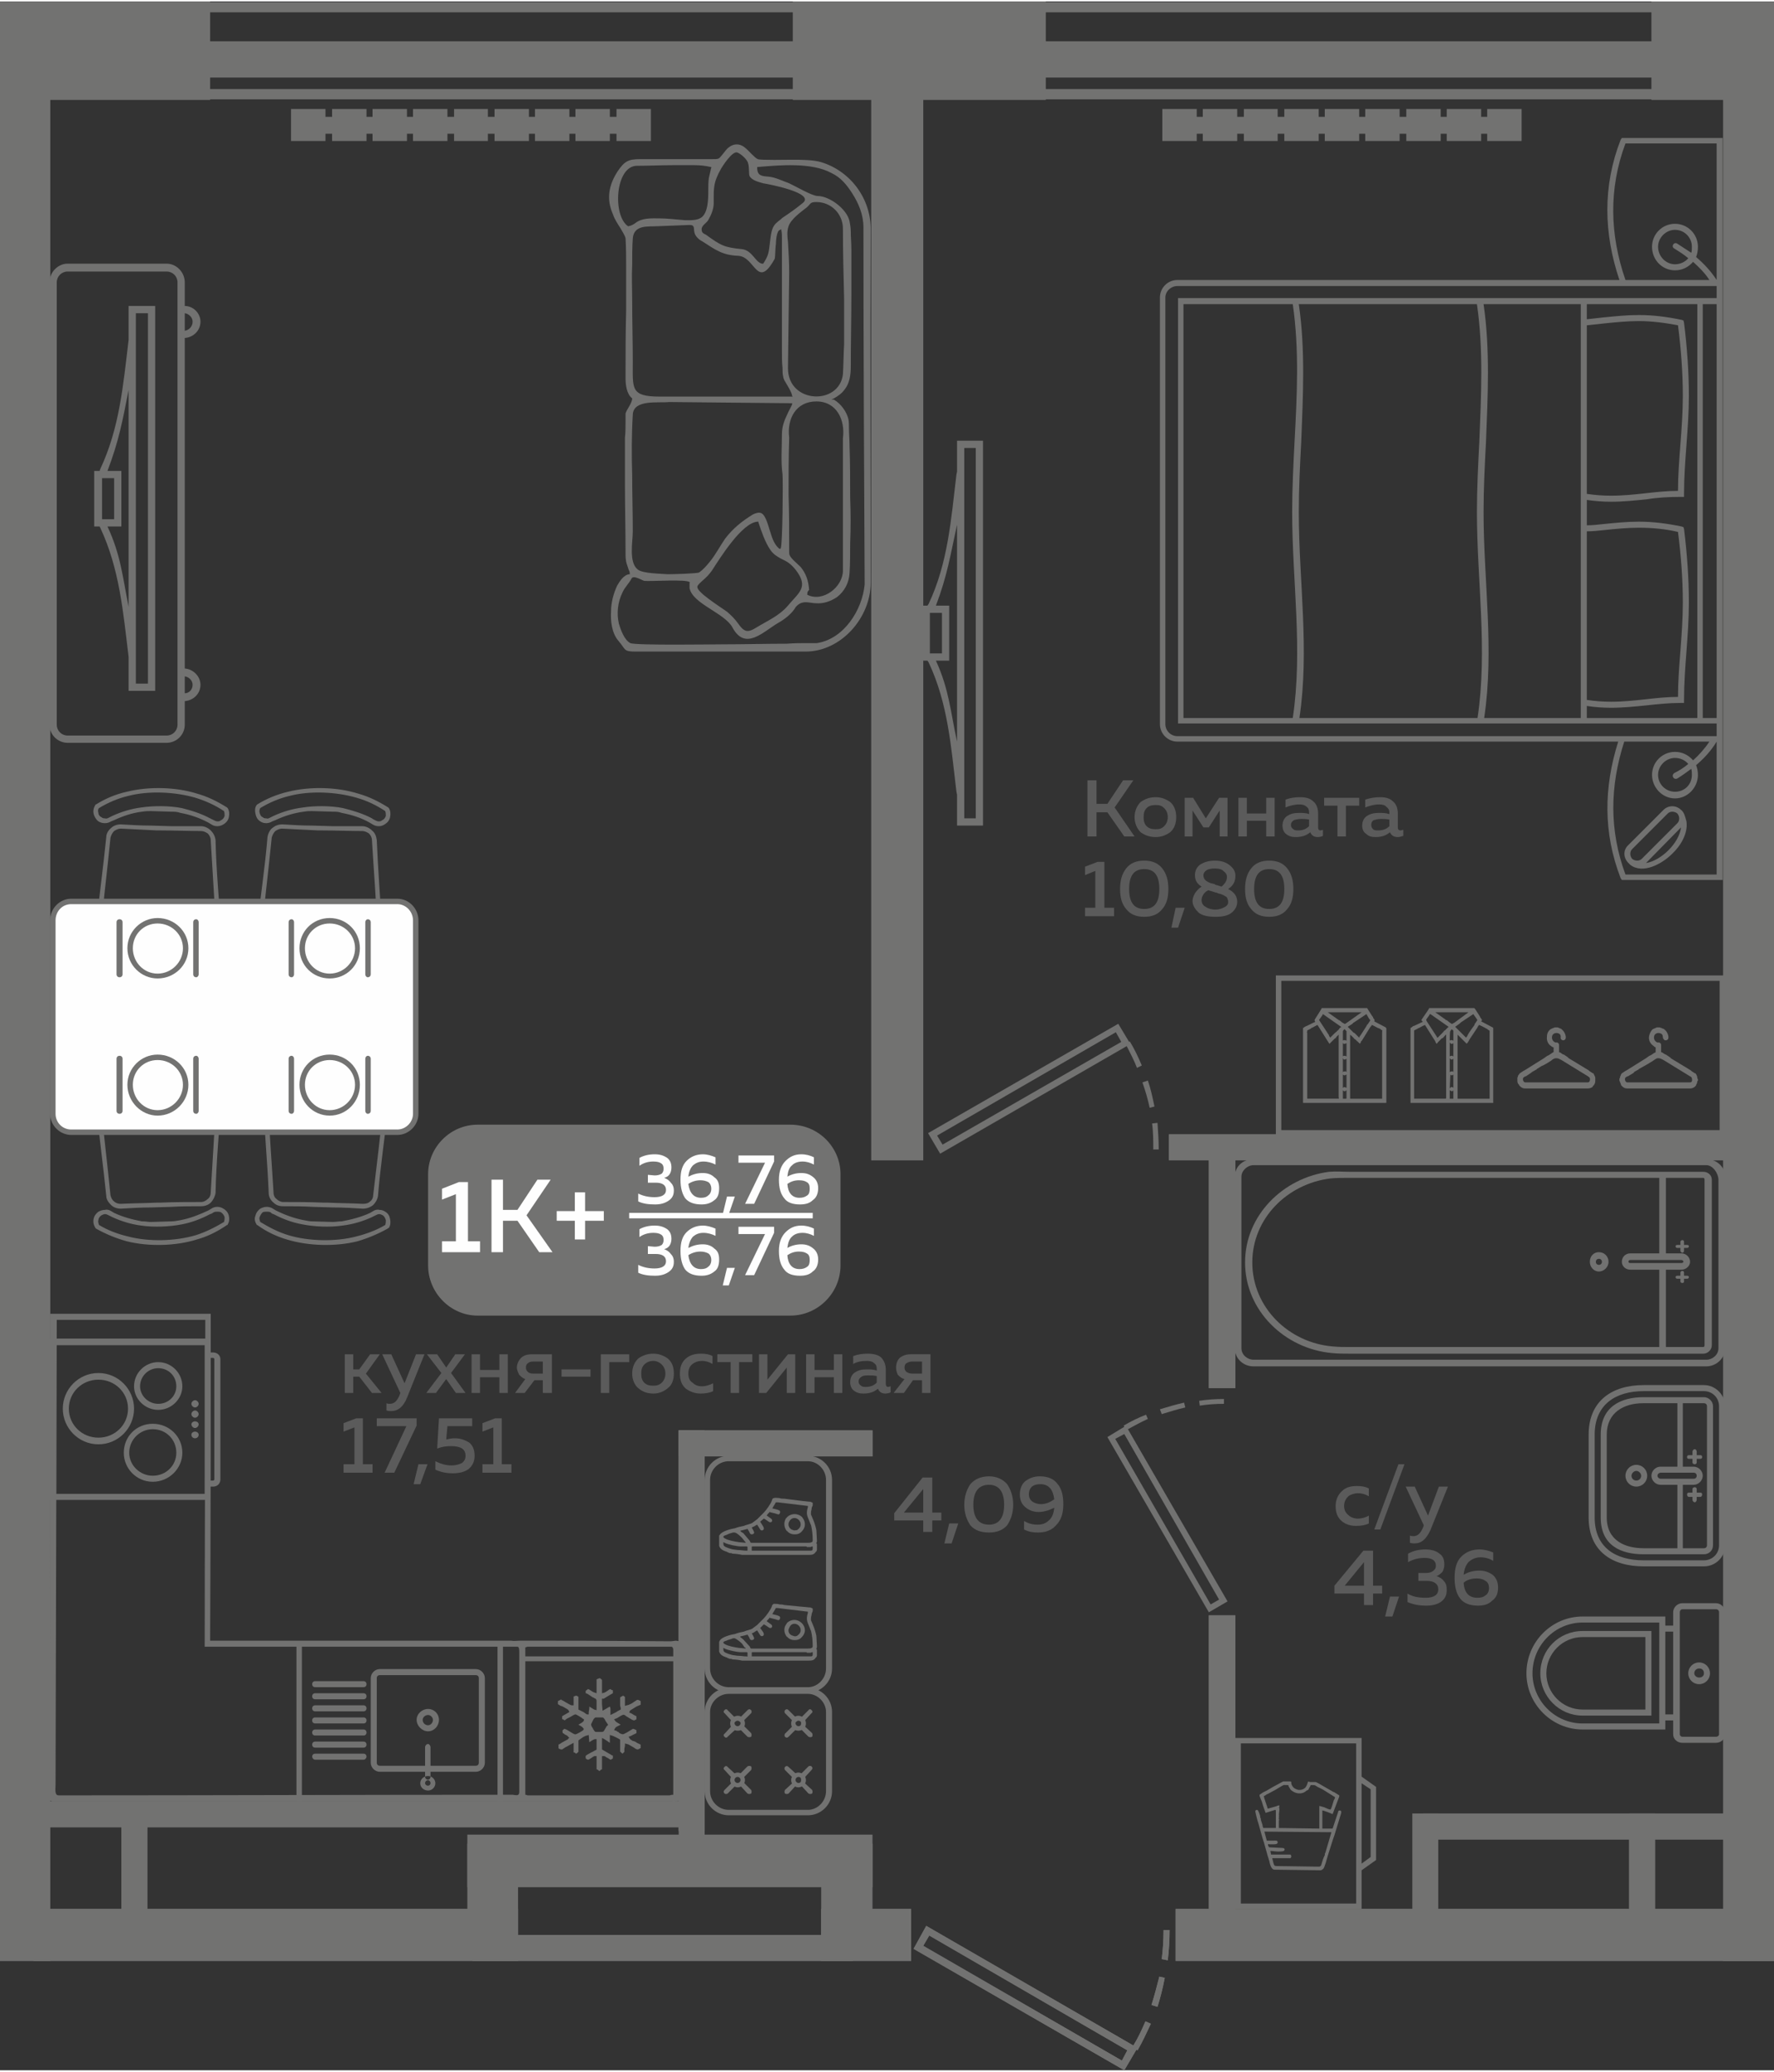 <?xml version="1.0" encoding="UTF-8"?>
<!DOCTYPE svg PUBLIC "-//W3C//DTD SVG 1.1//EN" "http://www.w3.org/Graphics/SVG/1.1/DTD/svg11.dtd">
<!-- Creator: CorelDRAW 2020 (64-Bit) -->
<svg xmlns="http://www.w3.org/2000/svg" xml:space="preserve" width="443px" height="517px" version="1.1" style="shape-rendering:geometricPrecision; text-rendering:geometricPrecision; image-rendering:optimizeQuality; fill-rule:evenodd; clip-rule:evenodd"
viewBox="0 0 29.38 34.24"
 xmlns:xlink="http://www.w3.org/1999/xlink"
 xmlns:xodm="http://www.corel.com/coreldraw/odm/2003">
 <rect x="0" y="0" width="29.38" height="34.24" fill="#333333" stroke="none"/>
 <defs>
  <style type="text/css">
   <![CDATA[
    .fil3 {fill:#FEFEFE}
    .fil0 {fill:#727271}
    .fil5 {fill:#727271}
    .fil1 {fill:#5B5B5B}
    .fil2 {fill:#FEFEFE}
    .fil4 {fill:#727271;fill-rule:nonzero}
   ]]>
  </style>
 </defs>
 <g id="Слой_x0020_1">
  <g id="_2488571880592">
   <polygon class="fil0" points="0,1.16 0.83,1.16 0.83,32.43 0,32.43 "/>
   <polygon class="fil0" points="14.43,1.16 15.29,1.16 15.29,19.18 14.43,19.18 "/>
   <polygon class="fil0" points="28.54,1.13 29.38,1.13 29.38,32.43 28.54,32.43 "/>
   <polygon class="fil0" points="0.56,32.43 0.56,31.57 8.58,31.57 8.58,32.43 "/>
   <polygon class="fil0" points="13.6,32.43 13.6,31.57 15.09,31.57 15.09,32.43 "/>
   <polygon class="fil0" points="11.24,24.08 14.45,24.08 14.45,23.65 11.24,23.65 "/>
   <polygon class="fil0" points="11.24,23.65 11.24,30.28 11.67,30.28 11.67,23.65 "/>
   <polygon class="fil0" points="20.02,26.71 20.02,32.16 20.46,32.16 20.46,26.71 "/>
   <polygon class="fil0" points="19.47,32.43 19.47,31.57 29.38,31.57 29.38,32.43 "/>
   <polygon class="fil0" points="20.02,18.84 20.02,22.95 20.46,22.95 20.46,18.84 "/>
   <polygon class="fil0" points="28.91,18.75 19.36,18.75 19.36,19.18 28.91,19.18 "/>
   <polygon class="fil0" points="2.01,30.2 2.01,32.16 2.44,32.16 2.44,30.2 "/>
   <polygon class="fil0" points="23.57,30.42 28.69,30.42 28.69,29.99 23.57,29.99 "/>
   <polygon class="fil0" points="29.38,23.55 28.93,23.55 28.93,23.98 29.38,23.98 "/>
   <polygon class="fil0" points="29.38,14.37 28.96,14.37 28.96,14.81 29.38,14.81 "/>
   <path class="fil0" d="M15.13 32.23l0.21 -0.38 3.43 1.98c0.08,-0.13 0.14,-0.26 0.2,-0.4l0.09 0.04c-0.07,0.15 -0.14,0.3 -0.22,0.44l-0.02 -0.01 -0.2 0.34 -3.49 -2.01zm4.24 -0.31c0,0.17 -0.01,0.33 -0.03,0.5l-0.1 -0.02c0.02,-0.16 0.03,-0.31 0.03,-0.48l0.1 0zm-0.08 0.79c-0.03,0.16 -0.07,0.32 -0.12,0.48l-0.1 -0.03c0.05,-0.16 0.09,-0.31 0.13,-0.47l0.09 0.02zm-0.71 1.37l0.09 -0.17 -3.28 -1.9 -0.1 0.17 3.29 1.9z"/>
   <polygon class="fil0" points="26.98,29.99 26.98,32.16 27.41,32.16 27.41,29.99 "/>
   <polygon class="fil0" points="7.83,32.43 14.12,32.43 14.12,32 7.83,32 "/>
   <polygon class="fil0" points="0,1.16 0.83,1.16 0.83,32.43 0,32.43 "/>
   <polygon class="fil0" points="14.43,1.16 15.29,1.16 15.29,19.18 14.43,19.18 "/>
   <polygon class="fil0" points="28.54,1.13 29.38,1.13 29.38,32.43 28.54,32.43 "/>
   <polygon class="fil0" points="0.56,32.43 0.56,31.57 8.58,31.57 8.58,32.43 "/>
   <polygon class="fil0" points="13.6,32.43 13.6,31.57 15.09,31.57 15.09,32.43 "/>
   <polygon class="fil0" points="11.24,24.08 14.45,24.08 14.45,23.65 11.24,23.65 "/>
   <polygon class="fil0" points="11.24,23.65 11.24,30.28 11.67,30.28 11.67,23.65 "/>
   <polygon class="fil0" points="20.02,26.71 20.02,32.16 20.46,32.16 20.46,26.71 "/>
   <polygon class="fil0" points="19.47,32.43 19.47,31.57 29.38,31.57 29.38,32.43 "/>
   <polygon class="fil0" points="20.02,18.84 20.02,22.95 20.46,22.95 20.46,18.84 "/>
   <polygon class="fil0" points="28.91,18.75 19.36,18.75 19.36,19.18 28.91,19.18 "/>
   <polygon class="fil0" points="2.01,30.2 2.01,32.16 2.44,32.16 2.44,30.2 "/>
   <polygon class="fil0" points="23.39,29.99 23.39,32.16 23.82,32.16 23.82,29.99 "/>
   <polygon class="fil0" points="23.57,30.42 28.69,30.42 28.69,29.99 23.57,29.99 "/>
   <polygon class="fil0" points="29.38,23.55 28.93,23.55 28.93,23.98 29.38,23.98 "/>
   <polygon class="fil0" points="29.38,14.37 28.96,14.37 28.96,14.81 29.38,14.81 "/>
   <path class="fil0" d="M15.13 32.23l0.21 -0.38 3.43 1.98c0.08,-0.13 0.14,-0.26 0.2,-0.4l0.09 0.04c-0.07,0.15 -0.14,0.3 -0.22,0.44l-0.02 -0.01 -0.2 0.34 -3.49 -2.01zm4.24 -0.31c0,0.17 -0.01,0.33 -0.03,0.5l-0.1 -0.02c0.02,-0.16 0.03,-0.31 0.03,-0.48l0.1 0zm-0.08 0.79c-0.03,0.16 -0.07,0.32 -0.12,0.48l-0.1 -0.03c0.05,-0.16 0.09,-0.31 0.13,-0.47l0.09 0.02zm-0.71 1.37l0.09 -0.17 -3.28 -1.9 -0.1 0.17 3.29 1.9z"/>
   <polygon class="fil0" points="26.98,29.99 26.98,32.16 27.41,32.16 27.41,29.99 "/>
   <polygon class="fil0" points="7.83,32.43 14.12,32.43 14.12,32 7.83,32 "/>
   <polygon class="fil0" points="0.52,30.22 11.34,30.22 11.34,29.79 0.52,29.79 "/>
   <polygon class="fil0" points="7.74,31.21 7.74,30.34 14.45,30.34 14.45,31.21 "/>
   <polygon class="fil0" points="7.74,32.16 7.74,30.49 8.58,30.49 8.58,32.16 "/>
   <polygon class="fil0" points="13.6,32.16 13.6,30.49 14.45,30.49 14.45,32.16 "/>
   <polygon class="fil0" points="11.24,23.65 11.24,30.61 11.67,30.61 11.67,23.65 "/>
   <g>
    <polygon class="fil0" points="16.42,1.62 16.42,1.45 27.79,1.45 27.79,1.62 "/>
    <polygon class="fil0" points="16.42,0.18 16.42,0.01 27.79,0.01 27.79,0.18 "/>
    <polygon class="fil0" points="16.42,1.26 16.42,0.66 27.79,0.66 27.79,1.26 "/>
   </g>
   <g>
    <polygon class="fil0" points="2.27,1.62 2.27,1.45 13.64,1.45 13.64,1.62 "/>
    <polygon class="fil0" points="2.27,0.18 2.27,0.01 13.64,0.01 13.64,0.18 "/>
    <polygon class="fil0" points="2.27,1.26 2.27,0.66 13.64,0.66 13.64,1.26 "/>
   </g>
   <polygon class="fil0" points="0,0 3.48,0 3.48,1.63 0,1.63 "/>
   <polygon class="fil0" points="13.13,0 17.32,0 17.32,1.63 13.13,1.63 "/>
   <polygon class="fil0" points="27.35,0 29.38,0 29.38,1.63 27.35,1.63 "/>
   <path class="fil1" d="M5.85 23.03l-0.14 0 0 -0.64 0.14 0 0 0.25 0.1 0 0.18 -0.25 0.16 0 -0.23 0.32 0.26 0.32 -0.16 0 -0.21 -0.27 -0.1 0 0 0.27zm0.85 -0.16l0.19 -0.48 0.14 0 -0.29 0.72c-0.06,0.15 -0.15,0.22 -0.26,0.22 -0.02,0 -0.05,0 -0.08,-0.01l0 -0.12c0.02,0.01 0.04,0.01 0.06,0.01 0.07,0 0.12,-0.05 0.16,-0.15l0.01 -0.03 -0.3 -0.64 0.15 0 0.22 0.48zm0.84 -0.48l0.16 0 -0.23 0.31 0.24 0.33 -0.16 0 -0.16 -0.23 -0.17 0.23 -0.16 0 0.25 -0.33 -0.24 -0.31 0.17 0 0.15 0.22 0.15 -0.22zm0.41 0.64l-0.14 0 0 -0.64 0.14 0 0 0.26 0.32 0 0 -0.26 0.14 0 0 0.64 -0.14 0 0 -0.26 -0.32 0 0 0.26zm0.74 0l-0.16 0 0.17 -0.23c-0.04,-0.01 -0.07,-0.04 -0.1,-0.07 -0.02,-0.04 -0.04,-0.08 -0.04,-0.12 0,-0.06 0.03,-0.12 0.07,-0.16 0.04,-0.04 0.1,-0.06 0.18,-0.06l0.33 0 0 0.64 -0.15 0 0 -0.21 -0.14 0 -0.16 0.21zm0.05 -0.49c-0.02,0.01 -0.03,0.04 -0.03,0.07 0,0.03 0.01,0.05 0.03,0.07 0.02,0.02 0.05,0.03 0.09,0.03l0.16 0 0 -0.2 -0.16 0c-0.04,0 -0.07,0.01 -0.09,0.03zm0.56 0.1l0.48 0 0 0.12 -0.48 0 0 -0.12zm0.79 0.39l-0.14 0 0 -0.64 0.47 0 0 0.13 -0.33 0 0 0.51zm0.48 -0.08c-0.06,-0.05 -0.1,-0.14 -0.1,-0.24 0,-0.11 0.04,-0.19 0.1,-0.25 0.07,-0.05 0.15,-0.08 0.25,-0.08 0.09,0 0.17,0.03 0.24,0.08 0.07,0.06 0.1,0.14 0.1,0.25 0,0.1 -0.03,0.19 -0.1,0.24 -0.07,0.06 -0.15,0.09 -0.24,0.09 -0.1,0 -0.18,-0.03 -0.25,-0.09zm0.39 -0.09c0.04,-0.04 0.06,-0.09 0.06,-0.15 0,-0.06 -0.02,-0.11 -0.06,-0.15 -0.04,-0.04 -0.09,-0.06 -0.14,-0.06 -0.06,0 -0.11,0.02 -0.15,0.06 -0.04,0.04 -0.05,0.09 -0.05,0.15 0,0.06 0.01,0.11 0.05,0.15 0.04,0.04 0.09,0.05 0.15,0.05 0.05,0 0.1,-0.01 0.14,-0.05zm0.3 -0.15c0,-0.11 0.03,-0.19 0.1,-0.25 0.07,-0.06 0.15,-0.08 0.25,-0.08 0.07,0 0.14,0.01 0.19,0.04l0 0.13c-0.05,-0.03 -0.11,-0.05 -0.17,-0.05 -0.07,0 -0.12,0.02 -0.16,0.05 -0.05,0.04 -0.07,0.09 -0.07,0.16 0,0.07 0.02,0.12 0.07,0.15 0.04,0.04 0.09,0.06 0.15,0.06 0.07,0 0.13,-0.02 0.19,-0.05l0 0.13c-0.06,0.03 -0.13,0.04 -0.21,0.04 -0.09,0 -0.17,-0.03 -0.24,-0.08 -0.07,-0.06 -0.1,-0.14 -0.1,-0.25zm0.98 0.32l-0.14 0 0 -0.51 -0.22 0 0 -0.13 0.58 0 0 0.13 -0.22 0 0 0.51zm0.45 0l-0.12 0 0 -0.64 0.14 0 0 0.42 0.34 -0.42 0.12 0 0 0.64 -0.14 0 0 -0.42 -0.34 0.42zm0.8 0l-0.14 0 0 -0.64 0.14 0 0 0.26 0.32 0 0 -0.26 0.14 0 0 0.64 -0.14 0 0 -0.26 -0.32 0 0 0.26zm1.18 -0.15c0,0.03 0.01,0.05 0.04,0.05 0.01,0 0.03,-0.01 0.04,-0.01l0 0.1c-0.02,0.01 -0.05,0.02 -0.09,0.02 -0.06,0 -0.1,-0.03 -0.12,-0.08 -0.07,0.06 -0.15,0.08 -0.24,0.08 -0.06,0 -0.11,-0.01 -0.16,-0.05 -0.04,-0.03 -0.06,-0.08 -0.06,-0.14 0,-0.07 0.03,-0.13 0.08,-0.16 0.06,-0.04 0.12,-0.05 0.2,-0.05 0.05,0 0.11,0 0.16,0.02l0 -0.03c0,-0.04 -0.01,-0.07 -0.04,-0.09 -0.03,-0.03 -0.07,-0.04 -0.12,-0.04 -0.08,0 -0.16,0.01 -0.23,0.05l0 -0.13c0.08,-0.03 0.16,-0.04 0.24,-0.04 0.1,0 0.17,0.02 0.22,0.06 0.05,0.05 0.08,0.12 0.08,0.21l0 0.23zm-0.28 -0.14c-0.05,0 -0.09,0 -0.12,0.02 -0.03,0.02 -0.05,0.04 -0.05,0.08 0,0.03 0.01,0.05 0.04,0.07 0.02,0.02 0.05,0.02 0.08,0.02 0.07,0 0.13,-0.02 0.18,-0.07l0 -0.11c-0.05,-0.01 -0.09,-0.01 -0.13,-0.01zm0.58 0.29l-0.17 0 0.18 -0.23c-0.05,-0.01 -0.08,-0.04 -0.11,-0.07 -0.02,-0.04 -0.03,-0.08 -0.03,-0.12 0,-0.06 0.02,-0.12 0.06,-0.16 0.05,-0.04 0.11,-0.06 0.18,-0.06l0.33 0 0 0.64 -0.14 0 0 -0.21 -0.15 0 -0.15 0.21zm0.04 -0.49c-0.02,0.01 -0.03,0.04 -0.03,0.07 0,0.03 0.01,0.05 0.03,0.07 0.03,0.02 0.06,0.03 0.1,0.03l0.16 0 0 -0.2 -0.16 0c-0.04,0 -0.07,0.01 -0.1,0.03zm-9.11 0.91l0.11 0 0 0.76 0.16 0 0 0.14 -0.48 0 0 -0.14 0.18 0 0 -0.61 -0.18 0.07 0 -0.14 0.21 -0.08zm0.34 0l0.66 0 0 0.12 -0.37 0.78 -0.16 0 0.36 -0.77 -0.49 0 0 -0.13zm0.72 1.09l-0.11 0 0.08 -0.33 0.15 0 -0.12 0.33zm0.31 -1.09l0.55 0 0 0.13 -0.41 0 -0.02 0.22c0.05,-0.01 0.09,-0.02 0.14,-0.02 0.1,0 0.17,0.03 0.24,0.07 0.06,0.05 0.09,0.12 0.09,0.22 0,0.09 -0.03,0.16 -0.1,0.22 -0.07,0.05 -0.16,0.07 -0.26,0.07 -0.11,0 -0.2,-0.02 -0.29,-0.06l0 -0.14c0.08,0.04 0.17,0.07 0.27,0.07 0.07,0 0.13,-0.02 0.17,-0.04 0.04,-0.03 0.06,-0.07 0.06,-0.12 0,-0.11 -0.08,-0.16 -0.24,-0.16 -0.08,0 -0.15,0.01 -0.23,0.04l0.03 -0.5zm0.93 0l0.11 0 0 0.76 0.16 0 0 0.14 -0.48 0 0 -0.14 0.18 0 0 -0.61 -0.18 0.07 0 -0.14 0.21 -0.08z"/>
   <path class="fil1" d="M18.16 13.82l-0.15 0 0 -0.93 0.15 0 0 0.39 0.18 0 0.26 -0.39 0.17 0 -0.31 0.45 0.33 0.48 -0.17 0 -0.28 -0.4 -0.18 0 0 0.4zm0.73 -0.07c-0.06,-0.06 -0.1,-0.15 -0.1,-0.25 0,-0.1 0.04,-0.19 0.1,-0.25 0.07,-0.05 0.15,-0.08 0.25,-0.08 0.09,0 0.17,0.03 0.24,0.08 0.07,0.06 0.1,0.15 0.1,0.25 0,0.1 -0.03,0.19 -0.1,0.25 -0.07,0.05 -0.15,0.08 -0.24,0.08 -0.1,0 -0.18,-0.03 -0.25,-0.08zm0.39 -0.1c0.04,-0.04 0.06,-0.09 0.06,-0.15 0,-0.06 -0.02,-0.11 -0.06,-0.15 -0.04,-0.04 -0.08,-0.05 -0.14,-0.05 -0.06,0 -0.11,0.01 -0.15,0.05 -0.04,0.04 -0.05,0.09 -0.05,0.15 0,0.06 0.01,0.11 0.05,0.15 0.04,0.04 0.09,0.05 0.15,0.05 0.06,0 0.1,-0.01 0.14,-0.05zm0.47 0.17l-0.13 0 0 -0.64 0.14 0 0.21 0.34 0.22 -0.34 0.14 0 0 0.64 -0.13 0 0 -0.43 -0.18 0.28 -0.09 0 -0.18 -0.28 0 0.43zm0.9 0l-0.14 0 0 -0.64 0.14 0 0 0.26 0.32 0 0 -0.26 0.14 0 0 0.64 -0.14 0 0 -0.26 -0.32 0 0 0.26zm1.18 -0.15c0,0.03 0.01,0.05 0.04,0.05 0.01,0 0.03,-0.01 0.04,-0.01l0 0.1c-0.02,0.01 -0.05,0.02 -0.09,0.02 -0.06,0 -0.1,-0.03 -0.12,-0.08 -0.07,0.06 -0.15,0.08 -0.24,0.08 -0.06,0 -0.11,-0.01 -0.16,-0.05 -0.04,-0.03 -0.06,-0.08 -0.06,-0.14 0,-0.07 0.03,-0.13 0.08,-0.16 0.06,-0.04 0.12,-0.05 0.2,-0.05 0.05,0 0.11,0 0.16,0.02l0 -0.03c0,-0.04 -0.01,-0.07 -0.04,-0.09 -0.03,-0.03 -0.07,-0.04 -0.12,-0.04 -0.08,0 -0.16,0.02 -0.23,0.05l0 -0.13c0.08,-0.03 0.16,-0.04 0.24,-0.04 0.1,0 0.17,0.02 0.22,0.07 0.05,0.04 0.08,0.11 0.08,0.2l0 0.23zm-0.28 -0.14c-0.05,0 -0.09,0.01 -0.12,0.02 -0.03,0.02 -0.05,0.04 -0.05,0.08 0,0.03 0.01,0.05 0.04,0.07 0.02,0.02 0.05,0.02 0.08,0.02 0.07,0 0.13,-0.02 0.18,-0.07l0 -0.11c-0.05,-0.01 -0.09,-0.01 -0.13,-0.01zm0.74 0.29l-0.14 0 0 -0.51 -0.22 0 0 -0.13 0.58 0 0 0.13 -0.22 0 0 0.51zm0.86 -0.15c0,0.03 0.01,0.05 0.05,0.05 0.01,0 0.02,-0.01 0.04,-0.01l0 0.1c-0.03,0.01 -0.06,0.02 -0.09,0.02 -0.07,0 -0.11,-0.03 -0.13,-0.08 -0.07,0.06 -0.15,0.08 -0.24,0.08 -0.06,0 -0.11,-0.01 -0.15,-0.05 -0.05,-0.03 -0.07,-0.08 -0.07,-0.14 0,-0.07 0.03,-0.13 0.08,-0.16 0.06,-0.04 0.13,-0.05 0.2,-0.05 0.05,0 0.11,0 0.17,0.02l0 -0.03c0,-0.04 -0.02,-0.07 -0.05,-0.09 -0.02,-0.03 -0.07,-0.04 -0.12,-0.04 -0.08,0 -0.15,0.02 -0.23,0.05l0 -0.13c0.09,-0.03 0.17,-0.04 0.25,-0.04 0.09,0 0.16,0.02 0.21,0.07 0.05,0.04 0.08,0.11 0.08,0.2l0 0.23zm-0.28 -0.14c-0.05,0 -0.08,0.01 -0.12,0.02 -0.03,0.02 -0.04,0.04 -0.04,0.08 0,0.03 0.01,0.05 0.03,0.07 0.02,0.02 0.05,0.02 0.08,0.02 0.08,0 0.14,-0.02 0.19,-0.07l0 -0.11c-0.05,-0.01 -0.1,-0.01 -0.14,-0.01zm-4.69 0.71l0.11 0 0 0.76 0.16 0 0 0.14 -0.48 0 0 -0.14 0.17 0 0 -0.61 -0.17 0.07 0 -0.14 0.21 -0.08zm0.47 0.78c-0.07,-0.08 -0.1,-0.19 -0.1,-0.33 0,-0.14 0.03,-0.25 0.1,-0.34 0.07,-0.09 0.17,-0.13 0.3,-0.13 0.13,0 0.23,0.04 0.3,0.13 0.07,0.09 0.1,0.2 0.1,0.34 0,0.14 -0.03,0.25 -0.1,0.33 -0.07,0.09 -0.17,0.13 -0.3,0.13 -0.13,0 -0.23,-0.04 -0.3,-0.13zm0.3 0c0.17,0 0.25,-0.11 0.25,-0.33 0,-0.22 -0.08,-0.33 -0.25,-0.33 -0.17,0 -0.25,0.11 -0.25,0.33 0,0.22 0.08,0.33 0.25,0.33zm0.56 0.31l-0.11 0 0.07 -0.33 0.15 0 -0.11 0.33zm0.28 -0.87c0,-0.06 0.02,-0.12 0.08,-0.17 0.06,-0.04 0.14,-0.07 0.25,-0.07 0.11,0 0.19,0.03 0.25,0.08 0.06,0.05 0.09,0.1 0.09,0.17 0,0.09 -0.03,0.16 -0.12,0.22 0.1,0.05 0.15,0.12 0.15,0.21 0,0.07 -0.03,0.13 -0.09,0.18 -0.06,0.05 -0.15,0.07 -0.27,0.07 -0.12,0 -0.22,-0.02 -0.28,-0.07 -0.06,-0.06 -0.1,-0.12 -0.1,-0.19 0,-0.05 0.02,-0.09 0.04,-0.13 0.03,-0.04 0.06,-0.08 0.11,-0.11 -0.08,-0.05 -0.11,-0.11 -0.11,-0.19zm0.35 0.29c-0.06,-0.02 -0.1,-0.03 -0.13,-0.04 -0.04,0.02 -0.06,0.04 -0.08,0.07 -0.02,0.03 -0.03,0.06 -0.03,0.09 0,0.05 0.02,0.09 0.06,0.11 0.04,0.03 0.1,0.05 0.17,0.05 0.07,0 0.11,-0.02 0.15,-0.04 0.04,-0.02 0.06,-0.05 0.06,-0.08 0,-0.02 0,-0.04 -0.01,-0.05 0,-0.02 -0.01,-0.03 -0.02,-0.04 -0.02,-0.01 -0.03,-0.02 -0.05,-0.03 -0.02,-0.01 -0.03,-0.01 -0.05,-0.02 -0.02,0 -0.04,-0.01 -0.06,-0.02 0,0 0,0 0,0 0,0 -0.01,0 -0.01,0 0,0 0,0 0,0zm0.18 -0.26c0,-0.04 -0.02,-0.07 -0.06,-0.1 -0.03,-0.03 -0.08,-0.04 -0.14,-0.04 -0.06,0 -0.11,0.01 -0.14,0.03 -0.03,0.02 -0.05,0.05 -0.05,0.08 0,0.03 0.01,0.06 0.03,0.08 0.02,0.02 0.04,0.03 0.06,0.04 0.02,0.01 0.05,0.02 0.1,0.03 0,0.01 0.01,0.01 0.01,0.01 0.04,0.01 0.07,0.02 0.1,0.03 0.06,-0.05 0.09,-0.1 0.09,-0.16zm0.4 0.53c-0.07,-0.08 -0.1,-0.19 -0.1,-0.33 0,-0.14 0.03,-0.25 0.1,-0.34 0.07,-0.09 0.17,-0.13 0.3,-0.13 0.13,0 0.23,0.04 0.3,0.13 0.07,0.09 0.1,0.2 0.1,0.34 0,0.14 -0.03,0.25 -0.1,0.33 -0.07,0.09 -0.17,0.13 -0.3,0.13 -0.13,0 -0.23,-0.04 -0.3,-0.13zm0.3 0c0.17,0 0.25,-0.11 0.25,-0.33 0,-0.22 -0.08,-0.33 -0.25,-0.33 -0.17,0 -0.25,0.11 -0.25,0.33 0,0.22 0.08,0.33 0.25,0.33z"/>
   <g>
    <path class="fil0" d="M7.91 18.59l5.18 0c0.46,0 0.83,0.37 0.83,0.82l0 1.51c0,0.45 -0.37,0.83 -0.83,0.83l-5.18 0c-0.45,0 -0.82,-0.38 -0.82,-0.83l0 -1.51c0,-0.45 0.37,-0.82 0.82,-0.82z"/>
    <polygon class="fil2" points="10.42,20.05 13.46,20.05 13.46,20.14 10.42,20.14 "/>
    <path class="fil3" d="M7.6 19.54l0.15 0 0 0.98 0.2 0 0 0.18 -0.63 0 0 -0.18 0.23 0 0 -0.78 -0.23 0.09 0 -0.18 0.28 -0.11zm0.73 1.16l-0.19 0 0 -1.2 0.19 0 0 0.5 0.24 0 0.33 -0.5 0.22 0 -0.4 0.59 0.43 0.61 -0.22 0 -0.36 -0.52 -0.24 0 0 0.52zm1.36 -0.68l0.31 0 0 0.16 -0.31 0 0 0.31 -0.17 0 0 -0.31 -0.3 0 0 -0.16 0.3 0 0 -0.31 0.17 0 0 0.31z"/>
    <path class="fil3" d="M11.12 19.3c0,0.04 -0.01,0.08 -0.03,0.11 -0.02,0.03 -0.05,0.05 -0.09,0.06 0.05,0.02 0.08,0.04 0.11,0.08 0.03,0.03 0.05,0.07 0.05,0.13 0,0.08 -0.03,0.13 -0.09,0.17 -0.06,0.04 -0.13,0.06 -0.22,0.06 -0.1,0 -0.2,-0.01 -0.28,-0.05l0 -0.13c0.08,0.04 0.17,0.06 0.27,0.06 0.12,0 0.19,-0.04 0.19,-0.12 0,-0.08 -0.06,-0.12 -0.17,-0.12l-0.13 0 0 -0.13 0.11 0.01c0.05,0 0.09,-0.01 0.12,-0.03 0.02,-0.02 0.03,-0.05 0.03,-0.08 0,-0.04 -0.01,-0.07 -0.04,-0.09 -0.03,-0.02 -0.07,-0.03 -0.13,-0.03 -0.08,0 -0.16,0.02 -0.23,0.07l0 -0.13c0.07,-0.04 0.16,-0.06 0.25,-0.06 0.09,0 0.15,0.02 0.21,0.06 0.05,0.04 0.07,0.09 0.07,0.16zm0.28 0.15c0.08,-0.04 0.15,-0.06 0.24,-0.06 0.07,0 0.14,0.02 0.19,0.07 0.06,0.04 0.08,0.1 0.08,0.18 0,0.09 -0.02,0.16 -0.08,0.2 -0.06,0.05 -0.13,0.07 -0.21,0.07 -0.12,0 -0.21,-0.03 -0.27,-0.1 -0.05,-0.07 -0.08,-0.17 -0.08,-0.31 0,-0.14 0.03,-0.24 0.1,-0.31 0.07,-0.07 0.16,-0.11 0.27,-0.11 0.07,0 0.14,0.02 0.21,0.05l0 0.12c-0.06,-0.03 -0.13,-0.05 -0.2,-0.05 -0.07,0 -0.12,0.02 -0.17,0.06 -0.04,0.04 -0.07,0.1 -0.08,0.19zm0 0.12c0.02,0.15 0.09,0.23 0.21,0.23 0.05,0 0.09,-0.01 0.12,-0.04 0.03,-0.02 0.05,-0.06 0.05,-0.11 0,-0.05 -0.02,-0.09 -0.05,-0.11 -0.04,-0.02 -0.08,-0.03 -0.13,-0.03 -0.07,0 -0.14,0.02 -0.2,0.06zm0.67 0.5l-0.1 0 0.07 -0.29 0.13 0 -0.1 0.29zm0.16 -0.97l0.59 0 0 0.1 -0.33 0.7 -0.15 0 0.33 -0.68 -0.44 0 0 -0.12zm0.81 0.35c0.07,-0.04 0.15,-0.06 0.23,-0.06 0.08,0 0.14,0.02 0.2,0.07 0.05,0.04 0.08,0.1 0.08,0.18 0,0.09 -0.03,0.16 -0.09,0.2 -0.05,0.05 -0.12,0.07 -0.21,0.07 -0.12,0 -0.21,-0.03 -0.26,-0.1 -0.06,-0.07 -0.09,-0.17 -0.09,-0.31 0,-0.14 0.04,-0.24 0.11,-0.31 0.07,-0.07 0.15,-0.11 0.26,-0.11 0.08,0 0.15,0.02 0.21,0.05l0 0.12c-0.06,-0.03 -0.12,-0.05 -0.19,-0.05 -0.07,0 -0.13,0.02 -0.17,0.06 -0.05,0.04 -0.07,0.1 -0.08,0.19zm0 0.12c0.01,0.15 0.08,0.23 0.2,0.23 0.05,0 0.09,-0.01 0.13,-0.04 0.03,-0.02 0.04,-0.06 0.04,-0.11 0,-0.05 -0.01,-0.09 -0.05,-0.11 -0.03,-0.02 -0.07,-0.03 -0.13,-0.03 -0.07,0 -0.13,0.02 -0.19,0.06zm-1.92 0.91c0,0.04 -0.01,0.08 -0.03,0.11 -0.02,0.03 -0.05,0.05 -0.09,0.06 0.05,0.02 0.08,0.04 0.11,0.08 0.03,0.03 0.05,0.07 0.05,0.13 0,0.08 -0.03,0.13 -0.09,0.17 -0.06,0.04 -0.13,0.06 -0.22,0.06 -0.1,0 -0.2,-0.01 -0.28,-0.05l0 -0.13c0.08,0.04 0.17,0.06 0.27,0.06 0.12,0 0.19,-0.04 0.19,-0.12 0,-0.08 -0.06,-0.12 -0.17,-0.12l-0.13 0 0 -0.13 0.11 0.01c0.05,0 0.09,-0.01 0.12,-0.03 0.02,-0.02 0.03,-0.05 0.03,-0.08 0,-0.04 -0.01,-0.07 -0.04,-0.09 -0.03,-0.02 -0.07,-0.03 -0.13,-0.03 -0.08,0 -0.16,0.02 -0.23,0.07l0 -0.13c0.07,-0.04 0.16,-0.06 0.25,-0.06 0.09,0 0.15,0.02 0.21,0.06 0.05,0.04 0.07,0.09 0.07,0.16zm0.28 0.15c0.08,-0.04 0.15,-0.06 0.24,-0.06 0.07,0 0.14,0.02 0.19,0.07 0.06,0.04 0.08,0.1 0.08,0.18 0,0.09 -0.02,0.16 -0.08,0.2 -0.06,0.05 -0.13,0.07 -0.21,0.07 -0.12,0 -0.21,-0.03 -0.27,-0.1 -0.05,-0.07 -0.08,-0.17 -0.08,-0.31 0,-0.14 0.03,-0.24 0.1,-0.31 0.07,-0.07 0.16,-0.11 0.27,-0.11 0.07,0 0.14,0.02 0.21,0.05l0 0.12c-0.06,-0.03 -0.13,-0.05 -0.2,-0.05 -0.07,0 -0.12,0.02 -0.17,0.06 -0.04,0.04 -0.07,0.11 -0.08,0.19zm0 0.12c0.02,0.15 0.09,0.23 0.21,0.23 0.05,0 0.09,-0.01 0.12,-0.04 0.03,-0.02 0.05,-0.06 0.05,-0.11 0,-0.05 -0.02,-0.09 -0.05,-0.11 -0.04,-0.02 -0.08,-0.03 -0.13,-0.03 -0.07,0 -0.14,0.02 -0.2,0.06zm0.67 0.5l-0.1 0 0.07 -0.29 0.13 0 -0.1 0.29zm0.16 -0.97l0.59 0 0 0.1 -0.33 0.7 -0.15 0 0.33 -0.68 -0.44 0 0 -0.12zm0.81 0.35c0.07,-0.04 0.15,-0.06 0.23,-0.06 0.08,0 0.14,0.02 0.2,0.07 0.05,0.04 0.08,0.1 0.08,0.18 0,0.09 -0.03,0.16 -0.09,0.2 -0.05,0.05 -0.12,0.07 -0.21,0.07 -0.12,0 -0.21,-0.03 -0.26,-0.1 -0.06,-0.07 -0.09,-0.17 -0.09,-0.31 0,-0.14 0.04,-0.24 0.11,-0.31 0.07,-0.07 0.15,-0.11 0.26,-0.11 0.08,0 0.15,0.02 0.21,0.05l0 0.12c-0.06,-0.03 -0.12,-0.05 -0.19,-0.05 -0.07,0 -0.13,0.02 -0.17,0.06 -0.05,0.04 -0.07,0.11 -0.08,0.19zm0 0.12c0.01,0.15 0.08,0.23 0.2,0.23 0.05,0 0.09,-0.01 0.13,-0.04 0.03,-0.02 0.04,-0.06 0.04,-0.11 0,-0.05 -0.01,-0.09 -0.05,-0.11 -0.03,-0.02 -0.07,-0.03 -0.13,-0.03 -0.07,0 -0.13,0.02 -0.19,0.06z"/>
   </g>
   <path class="fil1" d="M22.12 24.9c0,-0.1 0.04,-0.19 0.11,-0.25 0.06,-0.06 0.15,-0.08 0.24,-0.08 0.08,0 0.14,0.01 0.2,0.04l0 0.13c-0.05,-0.03 -0.11,-0.05 -0.18,-0.05 -0.06,0 -0.12,0.02 -0.16,0.05 -0.04,0.04 -0.07,0.09 -0.07,0.16 0,0.07 0.03,0.12 0.07,0.15 0.04,0.04 0.1,0.06 0.16,0.06 0.06,0 0.13,-0.02 0.18,-0.05l0 0.13c-0.06,0.03 -0.13,0.04 -0.21,0.04 -0.09,0 -0.17,-0.02 -0.24,-0.08 -0.07,-0.06 -0.1,-0.14 -0.1,-0.25zm0.74 0.39l-0.1 0 0.4 -1.08 0.1 0 -0.4 1.08zm0.79 -0.23l0.18 -0.48 0.15 0 -0.29 0.72c-0.07,0.15 -0.15,0.22 -0.26,0.22 -0.02,0 -0.05,0 -0.08,-0.01l0 -0.12c0.02,0.01 0.04,0.01 0.06,0.01 0.07,0 0.12,-0.05 0.16,-0.15l0.01 -0.03 -0.3 -0.64 0.15 0 0.22 0.48zm-1.07 0.58l0.16 0 0 0.58 0.15 0 0 0.13 -0.15 0 0 0.19 -0.15 0 0 -0.19 -0.49 0 0 -0.13 0.48 -0.58zm0.01 0.58l0 -0.39 -0.32 0.39 0.32 0zm0.47 0.51l-0.12 0 0.08 -0.33 0.15 0 -0.11 0.33zm0.86 -0.86c0,0.04 -0.01,0.08 -0.03,0.12 -0.03,0.03 -0.06,0.06 -0.1,0.07 0.05,0.02 0.09,0.04 0.12,0.08 0.04,0.04 0.05,0.09 0.05,0.15 0,0.09 -0.03,0.15 -0.1,0.2 -0.06,0.04 -0.14,0.06 -0.24,0.06 -0.12,0 -0.22,-0.02 -0.31,-0.06l0 -0.14c0.08,0.05 0.18,0.07 0.3,0.07 0.14,0 0.21,-0.05 0.21,-0.14 0,-0.09 -0.07,-0.14 -0.19,-0.14l-0.14 0 0 -0.13 0.12 0c0.05,0 0.1,-0.01 0.13,-0.04 0.03,-0.02 0.04,-0.05 0.04,-0.08 0,-0.05 -0.02,-0.08 -0.05,-0.1 -0.03,-0.02 -0.08,-0.03 -0.14,-0.03 -0.09,0 -0.18,0.02 -0.27,0.07l0 -0.14c0.09,-0.05 0.18,-0.07 0.29,-0.07 0.09,0 0.17,0.02 0.23,0.07 0.06,0.04 0.08,0.1 0.08,0.18zm0.32 0.17c0.08,-0.05 0.17,-0.07 0.26,-0.07 0.08,0 0.15,0.02 0.22,0.07 0.06,0.05 0.09,0.12 0.09,0.21 0,0.1 -0.03,0.17 -0.1,0.22 -0.06,0.06 -0.14,0.08 -0.23,0.08 -0.14,0 -0.24,-0.04 -0.3,-0.12 -0.06,-0.08 -0.09,-0.19 -0.09,-0.34 0,-0.15 0.03,-0.27 0.11,-0.35 0.08,-0.08 0.18,-0.12 0.3,-0.12 0.08,0 0.16,0.02 0.23,0.05l0 0.14c-0.06,-0.04 -0.14,-0.06 -0.21,-0.06 -0.08,0 -0.14,0.03 -0.19,0.07 -0.05,0.05 -0.08,0.12 -0.09,0.22zm0 0.13c0.01,0.17 0.09,0.25 0.23,0.25 0.05,0 0.1,-0.01 0.13,-0.04 0.04,-0.02 0.06,-0.07 0.06,-0.12 0,-0.06 -0.02,-0.1 -0.06,-0.12 -0.04,-0.03 -0.09,-0.04 -0.14,-0.04 -0.09,0 -0.16,0.02 -0.22,0.07z"/>
   <path class="fil1" d="M15.28 24.43l0.16 0 0 0.58 0.15 0 0 0.13 -0.15 0 0 0.19 -0.15 0 0 -0.19 -0.48 0 0 -0.12 0.47 -0.59zm0.01 0.58l0 -0.39 -0.32 0.39 0.32 0zm0.47 0.51l-0.12 0 0.08 -0.33 0.15 0 -0.11 0.33zm0.31 -0.3c-0.06,-0.09 -0.1,-0.2 -0.1,-0.34 0,-0.14 0.04,-0.25 0.1,-0.34 0.07,-0.08 0.17,-0.13 0.31,-0.13 0.13,0 0.23,0.05 0.3,0.13 0.06,0.09 0.1,0.2 0.1,0.34 0,0.14 -0.04,0.25 -0.1,0.34 -0.07,0.08 -0.17,0.12 -0.3,0.12 -0.14,0 -0.24,-0.04 -0.31,-0.12zm0.31 -0.01c0.16,0 0.25,-0.11 0.25,-0.33 0,-0.22 -0.09,-0.33 -0.25,-0.33 -0.17,0 -0.26,0.11 -0.26,0.33 0,0.22 0.09,0.33 0.26,0.33zm0.51 -0.5c0,-0.09 0.03,-0.17 0.09,-0.22 0.07,-0.05 0.14,-0.08 0.24,-0.08 0.13,0 0.23,0.04 0.29,0.12 0.07,0.08 0.1,0.19 0.1,0.34 0,0.16 -0.04,0.27 -0.12,0.35 -0.07,0.08 -0.17,0.12 -0.3,0.12 -0.08,0 -0.15,-0.01 -0.23,-0.05l0 -0.14c0.07,0.04 0.14,0.06 0.22,0.06 0.08,0 0.14,-0.02 0.19,-0.07 0.05,-0.04 0.08,-0.11 0.09,-0.21 -0.08,0.04 -0.17,0.07 -0.26,0.07 -0.09,0 -0.16,-0.03 -0.22,-0.08 -0.06,-0.05 -0.09,-0.12 -0.09,-0.21zm0.34 -0.17c-0.06,0 -0.1,0.01 -0.14,0.04 -0.03,0.03 -0.05,0.07 -0.05,0.13 0,0.05 0.02,0.09 0.06,0.12 0.03,0.02 0.08,0.04 0.14,0.04 0.08,0 0.15,-0.03 0.22,-0.08 -0.02,-0.16 -0.09,-0.25 -0.23,-0.25z"/>
   <g>
    <path class="fil0" d="M29.38 26.45l0 0c0,-0.03 0,-0.04 0,-0.06 -0.01,-0.04 0,-0.01 0,-0.04l-0.01 -0.04 0 -2.35 0.01 0 0 2.49z"/>
    <path class="fil0" d="M29.38 26.75l0 4.6c0,-0.03 -0.01,-0.06 -0.01,-0.1l0 -4.41c0,-0.03 0.01,-0.06 0.01,-0.09z"/>
   </g>
   <g>
    <path class="fil0" d="M26.8 12.25l-7.3 0c-0.16,0 -0.29,-0.13 -0.29,-0.29l0 -7.06c0,-0.16 0.13,-0.29 0.29,-0.29l7.32 0c-0.26,-0.77 -0.28,-1.55 0.02,-2.32l0.02 -0.03 1.67 0 0 12.28 -1.67 0 -0.02 -0.03c-0.29,-0.75 -0.28,-1.5 -0.04,-2.26zm1.24 0.31c0.1,-0.09 0.19,-0.19 0.27,-0.31l-1.41 0c-0.24,0.74 -0.25,1.47 0.02,2.2l1.51 0 0 -2.2 0 0c-0.09,0.15 -0.21,0.28 -0.34,0.39 0.02,0.05 0.03,0.11 0.03,0.16 0,0.21 -0.17,0.39 -0.38,0.39 -0.21,0 -0.38,-0.18 -0.38,-0.39 0,-0.21 0.17,-0.38 0.38,-0.38 0.12,0 0.22,0.05 0.3,0.14zm-0.14 0.91c0.01,0.03 0.02,0.06 0.03,0.1 0.03,0.2 -0.1,0.41 -0.24,0.54 -0.16,0.16 -0.48,0.34 -0.69,0.18 -0.01,-0.01 -0.02,-0.02 -0.03,-0.03 -0.09,-0.09 -0.09,-0.22 0,-0.3l0.58 -0.58c0.08,-0.08 0.21,-0.08 0.29,0 0.03,0.02 0.05,0.06 0.06,0.09zm-0.64 0.79c0.25,-0.04 0.55,-0.33 0.58,-0.59l-0.58 0.59c0,0 0,0 0,0zm0.52 -0.66c0.04,-0.04 0.04,-0.11 0,-0.16 -0.05,-0.04 -0.12,-0.04 -0.16,0l-0.59 0.59c-0.04,0.04 -0.04,0.11 0,0.16 0.05,0.04 0.12,0.04 0.16,0l0.59 -0.59zm0.23 -0.9c-0.08,0.06 -0.15,0.11 -0.23,0.16 -0.06,0.03 -0.11,-0.05 -0.05,-0.09 0.08,-0.04 0.16,-0.09 0.23,-0.15 -0.05,-0.06 -0.13,-0.1 -0.22,-0.1 -0.15,0 -0.28,0.13 -0.28,0.28 0,0.16 0.13,0.28 0.28,0.28 0.16,0 0.28,-0.12 0.28,-0.28 0,-0.03 0,-0.06 -0.01,-0.1zm0.3 -8.09c-0.07,-0.11 -0.17,-0.21 -0.27,-0.3 -0.08,0.09 -0.18,0.14 -0.3,0.14 -0.21,0 -0.38,-0.17 -0.38,-0.39 0,-0.21 0.17,-0.38 0.38,-0.38 0.21,0 0.38,0.17 0.38,0.38 0,0.06 -0.01,0.12 -0.03,0.17 0.13,0.11 0.25,0.24 0.34,0.38l0 0 0 -2.26 -1.51 0c-0.28,0.75 -0.26,1.51 0,2.26l1.39 0zm-0.3 -0.45c0.01,-0.03 0.01,-0.06 0.01,-0.1 0,-0.15 -0.12,-0.28 -0.28,-0.28 -0.15,0 -0.28,0.13 -0.28,0.28 0,0.16 0.13,0.29 0.28,0.29 0.09,0 0.17,-0.04 0.22,-0.1 -0.07,-0.06 -0.15,-0.11 -0.23,-0.16 -0.06,-0.03 -0.01,-0.12 0.05,-0.08 0.08,0.05 0.15,0.1 0.23,0.15zm-6.5 0.85c0.11,0.75 0.07,1.52 0.04,2.28 -0.02,0.38 -0.04,0.77 -0.04,1.16 0,1.14 0.18,2.28 0.01,3.41l2.95 0c0.17,-1.13 -0.01,-2.27 -0.01,-3.41 0,-0.39 0.02,-0.78 0.04,-1.17 0.03,-0.75 0.07,-1.52 -0.04,-2.27l-2.95 0zm-0.1 6.85c0.17,-1.13 -0.01,-2.27 -0.01,-3.41 0,-0.39 0.02,-0.78 0.04,-1.17 0.04,-0.75 0.08,-1.52 -0.03,-2.27l-1.81 0 0 6.85 1.81 0zm3.16 -6.85c0.11,0.75 0.07,1.52 0.04,2.28 -0.02,0.38 -0.04,0.77 -0.04,1.16 0,1.14 0.18,2.28 0.01,3.41l1.6 0 0 -6.85 -1.61 0zm3.22 3.77c-0.21,-0.05 -0.43,-0.07 -0.65,-0.07 -0.19,0 -0.39,0.02 -0.58,0.04 -0.09,0.01 -0.19,0.02 -0.28,0.02l0 2.79c0.13,0.02 0.27,0.03 0.4,0.03 0.2,0 0.39,-0.02 0.57,-0.04 0.18,-0.02 0.36,-0.04 0.54,-0.04 0,-0.25 0.02,-0.51 0.04,-0.76 0.02,-0.27 0.04,-0.53 0.04,-0.8 0,-0.39 -0.03,-0.78 -0.08,-1.17zm-1.51 -0.11c0.09,0 0.18,-0.01 0.27,-0.02 0.2,-0.02 0.39,-0.04 0.59,-0.04 0.24,0 0.47,0.03 0.71,0.08l0.03 0.01 0.01 0.03c0.05,0.41 0.08,0.81 0.08,1.22 0,0.27 -0.02,0.54 -0.04,0.81 -0.02,0.26 -0.04,0.53 -0.04,0.8l0 0.05 -0.06 0c-0.19,0 -0.38,0.02 -0.56,0.04 -0.2,0.02 -0.39,0.04 -0.59,0.04 -0.13,0 -0.27,-0.01 -0.4,-0.03l0 0.2 1.83 0 0 -6.85 -1.83 0 0 0.25c0.09,-0.01 0.18,-0.02 0.27,-0.03 0.2,-0.02 0.39,-0.04 0.59,-0.04 0.24,0 0.47,0.03 0.71,0.08l0.03 0.01 0.01 0.04c0.05,0.4 0.08,0.81 0.08,1.21 0,0.27 -0.02,0.54 -0.04,0.81 -0.02,0.27 -0.04,0.53 -0.04,0.8l0 0.06 -0.06 0c-0.19,0 -0.38,0.01 -0.56,0.04 -0.2,0.02 -0.39,0.04 -0.59,0.04 -0.13,0 -0.27,-0.01 -0.4,-0.03l0 0.42zm1.51 -0.57c0,-0.26 0.02,-0.51 0.04,-0.77 0.02,-0.26 0.04,-0.53 0.04,-0.8 0,-0.39 -0.03,-0.78 -0.08,-1.17 -0.21,-0.04 -0.43,-0.07 -0.65,-0.07 -0.19,0 -0.39,0.02 -0.58,0.04 -0.09,0.01 -0.19,0.02 -0.28,0.03l0 2.79c0.13,0.02 0.27,0.03 0.4,0.03 0.2,0 0.39,-0.02 0.57,-0.04 0.18,-0.02 0.36,-0.04 0.54,-0.04zm0.41 -3.09l0 6.85 0.23 0 0 -6.85 -0.23 0zm0.23 -0.1l0 -0.2 -8.93 0c-0.11,0 -0.2,0.09 -0.2,0.19l0 7.06c0,0.11 0.09,0.2 0.2,0.2l8.93 0 0 -0.21 -8.92 0 0 -7.04 8.92 0z"/>
    <path class="fil0" d="M16.28 7.27l0 6.37 -0.43 0 0 -0.51 -0.01 -0.05c-0.09,-0.75 -0.14,-1.46 -0.46,-2.14l-0.02 -0.03 -0.08 0 0 -0.91 0.08 0 0.02 -0.03c0.32,-0.68 0.37,-1.39 0.46,-2.14l0.01 -0.05 0 -0.51 0.43 0zm-0.78 3.64c0.22,0.48 0.24,0.84 0.35,1.34l0 -3.59c-0.11,0.5 -0.16,0.84 -0.35,1.34l0.22 0 0 0.91 -0.22 0zm0.1 -0.79l0 0.67 -0.2 0 0 -0.67 0.2 0zm0.37 3l0 0 0 0 0 -5.33 0 -0.01 0 0 0 -0.39 0.19 0 0 6.13 -0.19 0 0 -0.4z"/>
   </g>
   <g>
    <path class="fil0" d="M13.68 24.47l0 3.12c0,0.17 -0.14,0.31 -0.3,0.31l-1.31 0c-0.17,0 -0.31,-0.14 -0.31,-0.31l0 -3.12c0,-0.17 0.14,-0.31 0.31,-0.31l1.31 0c0.16,0 0.3,0.14 0.3,0.31zm0.1 0l0 3.12c0,0.22 -0.18,0.4 -0.4,0.4l-1.31 0c-0.22,0 -0.4,-0.18 -0.4,-0.4l0 -3.12c0,-0.22 0.18,-0.4 0.4,-0.4l1.31 0c0.22,0 0.4,0.18 0.4,0.4z"/>
    <g>
     <path class="fil0" d="M13.68 29.62l0 -1.31c0,-0.16 -0.14,-0.3 -0.3,-0.3l-1.31 0c-0.17,0 -0.31,0.14 -0.31,0.3l0 1.31c0,0.17 0.14,0.31 0.31,0.31l1.31 0c0.16,0 0.3,-0.14 0.3,-0.31zm0.1 0l0 -1.31c0,-0.22 -0.18,-0.4 -0.4,-0.4l-1.31 0c-0.22,0 -0.4,0.18 -0.4,0.4l0 1.31c0,0.22 0.18,0.4 0.4,0.4l1.31 0c0.22,0 0.4,-0.18 0.4,-0.4z"/>
     <path class="fil0" d="M13.14 29.52c0.04,0.05 0.12,0.05 0.17,0 0.05,-0.04 0.05,-0.12 0,-0.17 -0.05,-0.05 -0.13,-0.05 -0.17,0 -0.05,0.05 -0.05,0.13 0,0.17zm0.05 -0.05c0.02,0.02 0.05,0.02 0.07,0 0.01,-0.02 0.01,-0.05 0,-0.07 -0.02,-0.02 -0.05,-0.02 -0.07,0 -0.02,0.02 -0.02,0.05 0,0.07z"/>
     <path class="fil0" d="M13 29.27l0.12 0.12c0.02,0.01 0.04,0.01 0.06,0l0 0c0.01,-0.02 0.01,-0.04 0,-0.06l-0.12 -0.11c-0.02,-0.02 -0.04,-0.02 -0.06,0l0 0c-0.01,0.01 -0.01,0.04 0,0.05zm0.39 -0.06l-0.12 0.12c-0.02,0.02 -0.01,0.04 0,0.06l0 0c0.02,0.01 0.04,0.01 0.06,0l0.11 -0.12c0.02,-0.02 0.02,-0.04 0,-0.06l0 0c-0.01,-0.01 -0.04,-0.01 -0.05,0zm-0.33 0.45l0.11 -0.12c0.02,-0.01 0.02,-0.04 0,-0.05l0 0c-0.01,-0.02 -0.04,-0.02 -0.05,0l-0.12 0.11c-0.01,0.02 -0.01,0.04 0,0.06l0 0c0.02,0.01 0.04,0.01 0.06,0zm0.39 -0.06l-0.13 -0.12c-0.01,-0.02 -0.03,-0.02 -0.05,0l0 0c-0.02,0.01 -0.02,0.04 0,0.05l0.12 0.13c0.02,0.01 0.04,0.01 0.06,0l0 0c0.01,-0.02 0.01,-0.04 0,-0.06z"/>
     <path class="fil0" d="M13.14 28.59c0.04,0.04 0.12,0.04 0.17,0 0.05,-0.05 0.05,-0.13 0,-0.18 -0.05,-0.05 -0.13,-0.05 -0.17,0 -0.05,0.05 -0.05,0.13 0,0.18zm0.05 -0.06c0.02,0.02 0.05,0.02 0.07,0 0.01,-0.02 0.01,-0.05 0,-0.06 -0.02,-0.02 -0.05,-0.02 -0.07,0 -0.02,0.01 -0.02,0.04 0,0.06z"/>
     <path class="fil0" d="M13 28.33l0.12 0.12c0.02,0.02 0.04,0.02 0.06,0l0 0c0.01,-0.01 0.01,-0.04 0,-0.05l-0.12 -0.12c-0.02,-0.02 -0.04,-0.02 -0.06,0l0 0c-0.01,0.01 -0.01,0.04 0,0.05zm0.39 -0.05l-0.12 0.12c-0.02,0.01 -0.01,0.04 0,0.05l0 0c0.02,0.02 0.04,0.02 0.06,0l0.11 -0.12c0.02,-0.01 0.02,-0.04 0,-0.05l0 0c-0.01,-0.02 -0.04,-0.02 -0.05,0zm-0.33 0.44l0.11 -0.11c0.02,-0.02 0.02,-0.04 0,-0.06l0 0c-0.01,-0.01 -0.04,-0.01 -0.05,0l-0.12 0.12c-0.01,0.01 -0.01,0.04 0,0.05l0 0c0.02,0.02 0.04,0.02 0.06,0zm0.39 -0.06l-0.13 -0.12c-0.01,-0.01 -0.03,-0.01 -0.05,0l0 0c-0.02,0.02 -0.02,0.04 0,0.06l0.12 0.12c0.02,0.01 0.04,0.01 0.06,0l0 0c0.01,-0.02 0.01,-0.04 0,-0.06z"/>
     <path class="fil0" d="M12.13 29.52c0.05,0.05 0.13,0.05 0.17,0 0.05,-0.04 0.05,-0.12 0,-0.17 -0.04,-0.05 -0.12,-0.05 -0.17,0 -0.05,0.05 -0.05,0.13 0,0.17zm0.05 -0.05c0.02,0.02 0.05,0.02 0.07,0 0.02,-0.02 0.02,-0.05 0,-0.07 -0.02,-0.02 -0.05,-0.02 -0.07,0 -0.02,0.02 -0.02,0.05 0,0.07z"/>
     <path class="fil0" d="M12 29.27l0.11 0.12c0.02,0.01 0.04,0.01 0.06,0l0 0c0.01,-0.02 0.01,-0.04 0,-0.06l-0.12 -0.11c-0.01,-0.02 -0.04,-0.02 -0.05,0l0 0c-0.02,0.01 -0.02,0.04 0,0.05zm0.38 -0.06l-0.12 0.12c-0.01,0.02 -0.01,0.04 0,0.06l0 0c0.02,0.01 0.04,0.01 0.06,0l0.12 -0.12c0.01,-0.02 0.01,-0.04 0,-0.06l0 0c-0.02,-0.01 -0.04,-0.01 -0.06,0zm-0.33 0.45l0.12 -0.12c0.01,-0.01 0.01,-0.04 0,-0.05l0 0c-0.02,-0.02 -0.04,-0.02 -0.06,0l-0.11 0.11c-0.02,0.02 -0.02,0.04 0,0.06l0 0c0.01,0.01 0.04,0.01 0.05,0zm0.39 -0.06l-0.12 -0.12c-0.02,-0.02 -0.04,-0.02 -0.06,0l0 0c-0.01,0.01 -0.01,0.04 0,0.05l0.12 0.13c0.02,0.01 0.04,0.01 0.06,0l0 0c0.01,-0.02 0.01,-0.04 0,-0.06z"/>
     <path class="fil0" d="M12.13 28.59c0.05,0.04 0.13,0.04 0.17,0 0.05,-0.05 0.05,-0.13 0,-0.18 -0.04,-0.05 -0.12,-0.05 -0.17,0 -0.05,0.05 -0.05,0.13 0,0.18zm0.05 -0.06c0.02,0.02 0.05,0.02 0.07,0 0.02,-0.02 0.02,-0.05 0,-0.06 -0.02,-0.02 -0.05,-0.02 -0.07,0 -0.02,0.01 -0.02,0.04 0,0.06z"/>
     <path class="fil0" d="M12 28.33l0.11 0.12c0.02,0.02 0.04,0.02 0.06,0l0 0c0.01,-0.01 0.01,-0.04 0,-0.05l-0.12 -0.12c-0.01,-0.02 -0.04,-0.02 -0.05,0l0 0c-0.02,0.01 -0.02,0.04 0,0.05zm0.38 -0.05l-0.12 0.12c-0.01,0.01 -0.01,0.04 0,0.05l0 0c0.02,0.02 0.04,0.02 0.06,0l0.12 -0.12c0.01,-0.01 0.01,-0.04 0,-0.05l0 0c-0.02,-0.02 -0.04,-0.02 -0.06,0zm-0.33 0.44l0.12 -0.11c0.01,-0.02 0.01,-0.04 0,-0.06l0 0c-0.02,-0.01 -0.04,-0.01 -0.06,0l-0.11 0.12c-0.02,0.01 -0.02,0.04 0,0.05l0 0c0.01,0.02 0.04,0.02 0.05,0zm0.39 -0.06l-0.12 -0.12c-0.02,-0.01 -0.04,-0.01 -0.06,0l0 0c-0.01,0.02 -0.01,0.04 0,0.06l0.12 0.12c0.02,0.01 0.04,0.01 0.06,0l0 0c0.01,-0.02 0.01,-0.04 0,-0.06z"/>
    </g>
    <g>
     <path class="fil0" d="M13.46 27.36l0 -0.04c-0.02,0 -0.03,0.01 -0.04,0.01 -0.02,0 -0.04,0 -0.05,0 -0.01,0 -0.01,-0.01 -0.02,-0.01l-0.89 0c-0.01,0 -0.01,0.01 -0.01,0.01l0 0.06 0.98 0c0.02,0 0.03,-0.01 0.03,-0.03zm-1.08 0.03l0 -0.06c0,-0.01 -0.01,-0.01 -0.02,-0.01 -0.02,0 -0.07,0 -0.09,0 -0.06,0 -0.21,-0.03 -0.27,-0.06 0,0 -0.01,-0.01 -0.02,-0.01 0,0.03 0,0.05 0.01,0.06 0.03,0.03 0.11,0.05 0.15,0.06 0.02,0 0.06,0.01 0.09,0.01 0.03,0 0.09,0.01 0.13,0.01 0.02,0 0.02,0.01 0.02,0zm-0.03 -0.13c0,-0.01 -0.01,-0.02 -0.02,-0.02l-0.04 -0.06c-0.03,-0.03 -0.08,-0.07 -0.12,-0.09 -0.01,0 -0.01,0 -0.03,0 -0.04,0.02 -0.07,0.02 -0.11,0.04 -0.04,0.01 -0.08,0.03 -0.02,0.06 0.05,0.03 0.16,0.05 0.23,0.06l0.11 0.01zm0.53 -0.67c-0.01,0 -0.03,0 -0.03,0 -0.01,0.01 -0.02,0.04 -0.03,0.05l-0.03 0.05 0.08 0.02c0.02,0.01 0.05,0.01 0.05,0.04 0,0.02 -0.01,0.04 -0.03,0.04 -0.01,0 -0.06,-0.02 -0.07,-0.02l-0.08 -0.02c0,0.01 0,0.01 -0.01,0.02 0,0 -0.01,0.01 -0.01,0.01 -0.01,0.01 -0.02,0.02 -0.02,0.03l0.07 0.05c0.03,0.02 0.02,0.06 -0.01,0.06l-0.01 0c-0.01,0 -0.06,-0.04 -0.08,-0.05l-0.02 -0.01 -0.06 0.06 0.05 0.07c0.01,0.02 0.01,0.02 0.01,0.04 0,0.02 -0.04,0.04 -0.06,0.01l-0.05 -0.08 -0.02 0.01c-0.04,0.03 -0.05,0.03 -0.07,0.04 0.01,0.01 0.04,0.07 0.04,0.08 0,0.02 -0.02,0.03 -0.04,0.03 -0.02,0 -0.03,-0.01 -0.04,-0.04l-0.03 -0.05c0,0 -0.11,0.03 -0.12,0.03 0,0 0,0 0,0.01 0.01,0.01 0.03,0.02 0.05,0.04l0.11 0.12c0,0.01 0.01,0.03 0.02,0.03l0.89 0c0.02,0 0.03,0 0.05,0 0.02,0 0.05,0 0.06,-0.01 0.01,0 0.02,-0.01 0.02,-0.03 0,-0.1 -0.01,-0.18 -0.03,-0.26 -0.01,-0.01 -0.01,-0.01 -0.01,-0.02 -0.04,-0.11 -0.08,-0.14 -0.04,-0.27 0,0 0,-0.02 0,-0.02l-0.5 -0.06zm0.65 0.69l0 0.09 0 0.01c-0.01,0.01 0,0.02 -0.02,0.03 -0.03,0.05 -0.07,0.05 -0.13,0.05l-0.93 0c-0.04,0 -0.07,0 -0.11,0l-0.05 0c-0.04,-0.01 -0.12,-0.02 -0.16,-0.02 -0.01,-0.01 -0.03,-0.01 -0.05,-0.01 -0.01,-0.01 -0.03,-0.01 -0.04,-0.02 -0.06,-0.02 -0.11,-0.04 -0.13,-0.1l0 -0.01 0 -0.15c0,0 0,0 0,0l0.01 -0.02c0.03,-0.06 0.18,-0.1 0.25,-0.11 0.05,-0.02 0.1,-0.03 0.15,-0.04 0.04,-0.02 0.11,-0.03 0.14,-0.05 0.03,-0.02 0.05,-0.04 0.08,-0.06 0.02,-0.02 0.06,-0.06 0.08,-0.08l0.03 -0.03c0.04,-0.04 0.11,-0.14 0.13,-0.19l0.01 -0.03c0.01,-0.01 0.02,-0.02 0.03,-0.02 0.01,0 0.07,0 0.09,0.01 0.02,0 0.05,0 0.08,0.01l0.31 0.03c0.03,0 0.08,0.01 0.12,0.01 0.02,0.01 0.03,0.01 0.04,0.02 0,0.01 0,0.02 0,0.04 -0.01,0.02 -0.02,0.05 -0.02,0.07 -0.01,0.03 -0.01,0.05 -0.01,0.08 0.02,0.05 0.05,0.11 0.07,0.18 0.01,0.03 0.01,0.04 0.02,0.08 0,0.03 0.01,0.14 0.01,0.18 0,0.02 -0.01,0.02 -0.01,0.04 0,0 0,0 0,0l0.01 0.01c0,0 0,0 0,0zm-0.27 -0.32l0 -0.01c0,-0.05 -0.05,-0.1 -0.1,-0.1 -0.04,0 -0.07,0.02 -0.09,0.07 -0.03,0.05 0,0.12 0.07,0.13 0.01,0.01 0.04,0.01 0.06,0 0.03,-0.02 0.06,-0.05 0.06,-0.09zm0.07 0c0,0.04 -0.02,0.08 -0.05,0.11 -0.01,0.01 -0.01,0.01 -0.02,0.02 -0.04,0.03 -0.07,0.03 -0.11,0.03 -0.04,0 -0.08,-0.02 -0.1,-0.04l-0.02 -0.02c0,0 -0.01,0 -0.01,-0.01 -0.04,-0.06 -0.04,-0.14 0,-0.19 0.01,-0.01 0.01,-0.02 0.02,-0.03 0.07,-0.06 0.17,-0.06 0.24,0.01 0.03,0.03 0.05,0.07 0.05,0.12z"/>
     <path class="fil0" d="M13.46 25.61l0 -0.04c-0.02,0 -0.03,0.01 -0.04,0.01 -0.02,0 -0.04,0 -0.05,0 -0.01,0 -0.01,-0.01 -0.02,-0.01l-0.89 0c-0.01,0 -0.01,0.01 -0.01,0.01l0 0.06 0.98 0c0.02,0 0.03,-0.01 0.03,-0.03zm-1.08 0.03l0 -0.06c0,-0.01 -0.01,-0.01 -0.02,-0.01 -0.02,0 -0.07,0 -0.09,0 -0.06,0 -0.21,-0.03 -0.27,-0.06 0,0 -0.01,-0.01 -0.02,-0.01 0,0.03 0,0.05 0.01,0.06 0.03,0.03 0.11,0.05 0.15,0.06 0.02,0 0.06,0.01 0.09,0.01 0.03,0 0.09,0.01 0.13,0.01 0.02,0 0.02,0 0.02,0zm-0.03 -0.13c0,-0.01 -0.01,-0.02 -0.02,-0.03l-0.04 -0.05c-0.03,-0.03 -0.08,-0.08 -0.12,-0.09 -0.01,0 -0.01,0 -0.03,0 -0.04,0.01 -0.07,0.02 -0.11,0.04 -0.04,0.01 -0.08,0.03 -0.02,0.06 0.05,0.03 0.16,0.05 0.23,0.06l0.11 0.01zm0.53 -0.67c-0.01,0 -0.03,0 -0.03,0 -0.01,0.01 -0.02,0.04 -0.03,0.05l-0.03 0.05 0.08 0.02c0.02,0.01 0.05,0.01 0.05,0.04 0,0.02 -0.01,0.04 -0.03,0.04 -0.01,0 -0.06,-0.02 -0.07,-0.02l-0.08 -0.02c0,0.01 0,0.01 -0.01,0.02 0,0 -0.01,0 -0.01,0.01 -0.01,0.01 -0.02,0.02 -0.02,0.03l0.07 0.05c0.03,0.02 0.02,0.06 -0.01,0.06l-0.01 0c-0.01,0 -0.06,-0.04 -0.08,-0.05l-0.02 -0.01 -0.06 0.05 0.05 0.08c0.01,0.02 0.01,0.02 0.01,0.04 0,0.02 -0.04,0.04 -0.06,0.01l-0.05 -0.08 -0.02 0.01c-0.04,0.03 -0.05,0.02 -0.07,0.04 0.01,0.01 0.04,0.07 0.04,0.08 0,0.02 -0.02,0.03 -0.04,0.03 -0.02,0 -0.03,-0.01 -0.04,-0.04l-0.03 -0.05c0,0 -0.11,0.03 -0.12,0.03 0,0 0,0 0,0 0.01,0.02 0.03,0.03 0.05,0.04l0.11 0.13c0,0.01 0.01,0.03 0.02,0.03l0.89 0c0.02,0 0.03,0 0.05,0 0.02,0 0.05,0 0.06,-0.01 0.01,0 0.02,-0.01 0.02,-0.03 0,-0.1 -0.01,-0.18 -0.03,-0.26 -0.01,-0.01 -0.01,-0.01 -0.01,-0.02 -0.04,-0.11 -0.08,-0.14 -0.04,-0.27 0,-0.01 0,-0.02 0,-0.02l-0.5 -0.06zm0.65 0.69l0 0.09 0 0.01c-0.01,0.01 0,0.02 -0.02,0.03 -0.03,0.05 -0.07,0.05 -0.13,0.05l-0.93 0c-0.04,0 -0.07,0 -0.11,0l-0.05 0c-0.04,-0.01 -0.12,-0.02 -0.16,-0.02 -0.01,-0.01 -0.03,-0.01 -0.05,-0.01 -0.01,-0.01 -0.03,-0.01 -0.04,-0.02 -0.06,-0.02 -0.11,-0.04 -0.13,-0.1l0 -0.01 0 -0.15c0,0 0,-0.01 0,-0.01l0.01 -0.01c0.03,-0.06 0.18,-0.1 0.25,-0.11 0.05,-0.02 0.1,-0.03 0.15,-0.04 0.04,-0.02 0.11,-0.03 0.14,-0.05 0.03,-0.02 0.05,-0.04 0.08,-0.06 0.02,-0.02 0.06,-0.06 0.08,-0.08l0.03 -0.03c0.04,-0.04 0.11,-0.14 0.13,-0.19l0.01 -0.03c0.01,-0.02 0.02,-0.02 0.03,-0.02 0.01,-0.01 0.07,0 0.09,0 0.02,0.01 0.05,0.01 0.08,0.01l0.31 0.04c0.03,0 0.08,0.01 0.12,0.01 0.02,0.01 0.03,0.01 0.04,0.02 0,0.01 0,0.02 0,0.04 -0.01,0.02 -0.02,0.04 -0.02,0.07 -0.01,0.03 -0.01,0.05 -0.01,0.08 0.02,0.05 0.05,0.11 0.07,0.18 0.01,0.03 0.01,0.04 0.02,0.08 0,0.03 0.01,0.14 0.01,0.18 0,0.02 -0.01,0.02 -0.01,0.04 0,0 0,0 0,0l0.01 0.01c0,0 0,0 0,0zm-0.27 -0.32l0 -0.01c0,-0.05 -0.05,-0.1 -0.1,-0.1 -0.04,0 -0.07,0.02 -0.09,0.06 -0.03,0.05 0,0.13 0.07,0.14 0.01,0.01 0.04,0 0.06,0 0.03,-0.02 0.06,-0.05 0.06,-0.09zm0.07 0c0,0.04 -0.02,0.08 -0.05,0.11 -0.01,0.01 -0.01,0.01 -0.02,0.02 -0.04,0.03 -0.07,0.03 -0.11,0.03 -0.04,0 -0.08,-0.02 -0.1,-0.04l-0.02 -0.02c0,0 -0.01,0 -0.01,-0.01 -0.04,-0.06 -0.04,-0.14 0,-0.2 0.01,0 0.01,-0.01 0.02,-0.02 0.07,-0.06 0.17,-0.06 0.24,0 0.03,0.04 0.05,0.07 0.05,0.13z"/>
    </g>
   </g>
   <path class="fil0" d="M20.02 26.66l0.31 -0.18 -1.65 -2.85c0.11,-0.06 0.22,-0.12 0.33,-0.17l-0.03 -0.07c-0.13,0.05 -0.25,0.11 -0.37,0.18l0.01 0.02 -0.28 0.17 1.68 2.9zm0.25 -3.53c-0.14,0 -0.28,0.01 -0.41,0.03l0.01 0.08c0.13,-0.02 0.26,-0.03 0.4,-0.03l0 -0.08zm-0.66 0.06c-0.13,0.03 -0.27,0.07 -0.4,0.11l0.03 0.08c0.13,-0.04 0.26,-0.08 0.39,-0.11l-0.02 -0.08zm-1.14 0.6l0.15 -0.08 1.57 2.74 -0.14 0.08 -1.58 -2.74z"/>
   <path class="fil0" d="M27.35 28.37l0 -1.4 -1.14 0c-0.39,0 -0.7,0.31 -0.7,0.7 0,0.38 0.31,0.7 0.7,0.7l1.14 0zm0.87 -0.7c0,0.04 -0.03,0.07 -0.08,0.07 -0.04,0 -0.08,-0.03 -0.08,-0.07 0,-0.05 0.04,-0.08 0.08,-0.08 0.05,0 0.08,0.03 0.08,0.08zm0.1 0c0,0.1 -0.08,0.18 -0.18,0.18 -0.1,0 -0.18,-0.08 -0.18,-0.18 0,-0.1 0.08,-0.18 0.18,-0.18 0.1,0 0.18,0.08 0.18,0.18zm0.15 -1.01l0 2.02c0,0.02 -0.02,0.04 -0.05,0.04l-0.56 0c-0.02,0 -0.04,-0.02 -0.04,-0.04l0 -2.02c0,-0.03 0.02,-0.05 0.04,-0.05l0.56 0c0.03,0 0.05,0.02 0.05,0.05zm-0.99 1.84l0 -0.25 0 0 0 -0.1 0 0 0 -0.97 0 0 0 -0.1 0 0 0 -0.25 -1.27 0c-0.46,0 -0.83,0.38 -0.83,0.84 0,0.45 0.37,0.83 0.83,0.83l1.27 0zm0.1 0.1l-1.37 0c-0.51,0 -0.93,-0.42 -0.93,-0.93l0 0c0,-0.52 0.42,-0.94 0.93,-0.94l1.37 0 0 0.15 0.13 0 0 -0.22c0,-0.08 0.07,-0.15 0.15,-0.15l0.56 0c0.08,0 0.15,0.07 0.15,0.15l0 2.02c0,0.08 -0.07,0.14 -0.15,0.14l-0.56 0c-0.08,0 -0.15,-0.06 -0.15,-0.14l0 -0.23 -0.13 0 0 0.15zm0 -1.62l0 1.37 0.13 0 0 -1.37 -0.13 0zm-0.33 1.29l0 -1.2 -1.04 0c-0.33,0 -0.6,0.27 -0.6,0.6 0,0.33 0.27,0.6 0.6,0.6l1.04 0z"/>
   <path class="fil0" d="M27.28 24.4c0,0.1 -0.08,0.18 -0.18,0.18 -0.1,0 -0.18,-0.08 -0.18,-0.18 0,-0.1 0.08,-0.18 0.18,-0.18 0.1,0 0.18,0.08 0.18,0.18zm0.69 0.28l0.06 0 0 -0.06c0,-0.02 0.02,-0.03 0.04,-0.03l0 0c0.01,0 0.03,0.01 0.03,0.03l0 0.06 0.06 0c0.02,0 0.03,0.01 0.03,0.03l0 0c0,0.02 -0.01,0.04 -0.03,0.04l-0.06 0 0 0.05c0,0.02 -0.02,0.04 -0.03,0.04l0 0c-0.02,0 -0.04,-0.02 -0.04,-0.04l0 -0.05 -0.06 0c-0.02,0 -0.03,-0.02 -0.03,-0.04l0 0c0,-0.02 0.01,-0.03 0.03,-0.03zm0 -0.62l0.06 0 0 -0.06c0,-0.02 0.02,-0.04 0.04,-0.04l0 0c0.01,0 0.03,0.02 0.03,0.04l0 0.06 0.06 0c0.02,0 0.03,0.01 0.03,0.03l0 0c0,0.02 -0.01,0.03 -0.03,0.03l-0.06 0 0 0.06c0,0.02 -0.02,0.03 -0.03,0.03l0 0c-0.02,0 -0.04,-0.01 -0.04,-0.03l0 -0.06 -0.06 0c-0.02,0 -0.03,-0.01 -0.03,-0.03l0 0c0,-0.02 0.01,-0.03 0.03,-0.03zm0.23 0.34c0,0.08 -0.07,0.15 -0.15,0.15l-0.18 0 0 1.05 0.35 0c0.03,0 0.05,-0.02 0.05,-0.05l0 -2.3c0,-0.03 -0.02,-0.05 -0.05,-0.05l-0.35 0 0 1.05 0.18 0c0.08,0 0.15,0.07 0.15,0.15zm-0.42 0.15l-0.28 0c-0.08,0 -0.15,-0.07 -0.15,-0.15 0,-0.08 0.07,-0.15 0.15,-0.15l0.28 0 0 -1.05 -0.57 0c-0.31,0 -0.6,0.15 -0.6,0.52l0 1.37c0,0.38 0.3,0.51 0.61,0.51l0.56 0 0 -1.05zm0.32 -0.15c0,-0.03 -0.02,-0.05 -0.05,-0.05l-0.55 0c-0.02,0 -0.05,0.02 -0.05,0.05 0,0.03 0.03,0.05 0.05,0.05l0.55 0c0.03,0 0.05,-0.02 0.05,-0.05zm-1.79 -0.68c0,-0.56 0.39,-0.82 0.91,-0.82l1 0c0.19,0 0.35,0.16 0.35,0.35l0 2.3c0,0.2 -0.16,0.35 -0.35,0.35l-1 0c-0.52,0 -0.91,-0.25 -0.91,-0.81l0 -1.37zm0.1 0c0,-0.5 0.35,-0.72 0.81,-0.72l1 0c0.14,0 0.25,0.11 0.25,0.25l0 2.3c0,0.14 -0.11,0.25 -0.25,0.25l-1 0c-0.46,0 -0.81,-0.21 -0.81,-0.71l0 -1.37zm0.1 0l0 1.37c0,0.47 0.34,0.61 0.71,0.61l0.61 0 0.39 0c0.08,0 0.15,-0.06 0.15,-0.15l0 -2.3c0,-0.08 -0.07,-0.15 -0.15,-0.15l-0.4 0 -0.6 0c-0.38,0 -0.71,0.16 -0.71,0.62zm0.67 0.68c0,0.05 -0.04,0.08 -0.08,0.08 -0.04,0 -0.08,-0.03 -0.08,-0.08 0,-0.04 0.04,-0.08 0.08,-0.08 0.04,0 0.08,0.04 0.08,0.08z"/>
   <path class="fil0" d="M26.64 20.86c0,-0.09 -0.07,-0.16 -0.16,-0.16 -0.09,0 -0.15,0.07 -0.15,0.16 0,0.08 0.06,0.16 0.15,0.16 0.09,0 0.16,-0.08 0.16,-0.16zm-4.58 1.51c0.1,0.01 0.2,0.01 0.3,0.01l5.85 0c0.07,0 0.14,-0.06 0.14,-0.14l0 -2.74c0,-0.08 -0.07,-0.13 -0.14,-0.13l-5.85 0c-0.11,0 -0.23,-0.01 -0.35,0 -0.76,0.1 -1.39,0.72 -1.39,1.5 0,0.8 0.66,1.43 1.44,1.5zm-0.03 -2.89c0.11,-0.01 0.21,-0.01 0.33,-0.01l5.12 0 0 1.25 -0.48 0c-0.08,0 -0.14,0.06 -0.14,0.14 0,0.07 0.06,0.13 0.14,0.13l0.48 0 0 1.28 -5.12 0c-0.09,0 -0.19,0 -0.29,-0.01 -0.72,-0.06 -1.33,-0.64 -1.33,-1.39 0,-0.73 0.58,-1.3 1.29,-1.39zm5.56 -0.01l0.62 0c0.01,0 0.02,0.01 0.02,0.03l0 2.74c0,0.02 -0.01,0.03 -0.02,0.03l-0.62 0 0 -1.28 0.26 0c0.07,0 0.14,-0.06 0.14,-0.13 0,-0.08 -0.07,-0.14 -0.14,-0.14l-0.26 0 0 -1.25zm-6.83 3.12c2.17,0 5.32,0 7.5,0 0.16,0 0.31,-0.13 0.31,-0.3l0 -2.84c0,-0.17 -0.15,-0.29 -0.31,-0.29 -2.18,0 -5.33,0 -7.5,0 -0.17,0 -0.31,0.12 -0.31,0.29l0 2.84c0,0.17 0.14,0.3 0.31,0.3zm0 -3.33c2.17,0 5.32,0 7.5,0 0.11,0 0.2,0.14 0.2,0.24l0 2.79c0,0.11 -0.1,0.19 -0.2,0.19 -2.18,0 -5.33,0 -7.5,0 -0.1,0 -0.2,-0.08 -0.2,-0.19l0 -2.84c0,-0.1 0.1,-0.19 0.2,-0.19zm7.02 1.37l0.05 0 0 0.05c0,0.01 0.02,0.03 0.03,0.03l0 0c0.02,0 0.03,-0.02 0.03,-0.03l0 -0.05 0.05 0c0.02,0 0.03,-0.01 0.03,-0.03l0 0c0,-0.01 -0.01,-0.02 -0.03,-0.02l-0.05 0 0 -0.05c0,-0.02 -0.01,-0.03 -0.03,-0.03l0 0c-0.01,0 -0.03,0.01 -0.03,0.03l0 0.05 -0.05 0c-0.02,0 -0.03,0.01 -0.03,0.02l0 0c0,0.02 0.01,0.03 0.03,0.03zm0 0.51l0.05 0 0 0.05c0,0.01 0.02,0.02 0.03,0.02l0 0c0.02,0 0.03,-0.01 0.03,-0.02l0 -0.05 0.05 0c0.02,0 0.03,-0.01 0.03,-0.03l0 0c0,-0.01 -0.01,-0.02 -0.03,-0.02l-0.05 0 0 -0.05c0,-0.02 -0.01,-0.03 -0.03,-0.03l0 0c-0.01,0 -0.03,0.01 -0.03,0.03l0 0.05 -0.05 0c-0.02,0 -0.03,0.01 -0.03,0.02l0 0c0,0.02 0.01,0.03 0.03,0.03zm0.1 -0.28c0,0.01 -0.02,0.02 -0.03,0.02l-0.85 0c-0.02,0 -0.03,-0.01 -0.03,-0.02 0,-0.02 0.01,-0.03 0.03,-0.03l0.85 0c0.01,0 0.03,0.01 0.03,0.03zm-1.35 0c0,0.03 -0.02,0.05 -0.05,0.05 -0.03,0 -0.05,-0.02 -0.05,-0.05 0,-0.03 0.02,-0.05 0.05,-0.05 0.03,0 0.05,0.02 0.05,0.05z"/>
   <path class="fil0" d="M15.37 18.73l0.2 0.34 3.09 -1.78c0.06,0.12 0.12,0.23 0.17,0.36l0.08 -0.04c-0.06,-0.14 -0.12,-0.27 -0.2,-0.4l-0.01 0.01 -0.18 -0.3 -3.15 1.81zm3.82 0.27c0,-0.15 -0.01,-0.29 -0.02,-0.44l-0.09 0.01c0.02,0.14 0.02,0.29 0.02,0.43l0.09 0zm-0.07 -0.71c-0.03,-0.14 -0.06,-0.29 -0.11,-0.43l-0.09 0.03c0.05,0.14 0.09,0.28 0.12,0.42l0.08 -0.02zm-0.64 -1.23l0.09 0.16 -2.96 1.7 -0.09 -0.15 2.96 -1.71z"/>
   <path class="fil0" d="M14.42 3.79c0.01,-0.52 -0.33,-0.98 -0.82,-1.13 -0.13,-0.04 -0.35,-0.04 -0.48,-0.04 -0.07,0 -0.53,0.01 -0.57,-0.01 -0.05,-0.02 -0.15,-0.14 -0.2,-0.18 -0.12,-0.11 -0.26,-0.07 -0.35,0.06 -0.11,0.13 -0.07,0.12 -0.24,0.12l-1.16 0c-0.2,0 -0.26,0.04 -0.37,0.2 -0.15,0.23 -0.19,0.46 -0.08,0.71 0.03,0.09 0.08,0.16 0.13,0.24 0.02,0.04 0.07,0.11 0.08,0.16 0.01,0.16 0.01,0.33 0.01,0.49 0,0.23 0,0.47 0,0.7 -0.01,0.37 -0.01,0.75 -0.01,1.13 0,0.11 0.02,0.26 0.11,0.33l0 0 0 0.01c-0.01,0.08 -0.09,0.17 -0.11,0.24 0,0.04 0,0.1 0,0.13 0,0.09 0,0.18 -0.01,0.27 0,0.26 0,0.52 0,0.78 0,0.37 0.01,0.75 0.01,1.13 0,0.06 0,0.12 0.02,0.18 0.01,0.03 0.02,0.06 0.03,0.09 0.01,0.02 0.02,0.04 0.02,0.07l0 0.01 -0.01 0c-0.09,0.01 -0.16,0.12 -0.2,0.19 -0.06,0.13 -0.1,0.28 -0.1,0.42 -0.01,0.16 0.01,0.36 0.12,0.49 0.13,0.15 0.08,0.18 0.29,0.18l2.81 0c0.59,0 1.08,-0.56 1.08,-1.14 0,-1.94 -0.01,-3.89 0,-5.83zm-0.61 2.8l-0.04 0 0.04 -0.02c0.07,-0.04 0.13,-0.08 0.18,-0.15 0.08,-0.1 0.1,-0.24 0.1,-0.37 0,-0.39 0.01,-0.79 0.01,-1.18 0,-0.26 0,-0.52 0,-0.77 0,-0.1 -0.01,-0.2 -0.01,-0.29 0,-0.06 -0.01,-0.12 -0.02,-0.17 -0.04,-0.2 -0.33,-0.42 -0.53,-0.42 -0.09,0 -0.38,-0.17 -0.47,-0.21 -0.11,-0.04 -0.23,-0.1 -0.34,-0.11 -0.11,-0.01 -0.19,-0.01 -0.19,-0.15l0 -0.01 0.01 0c0.36,-0.03 0.89,-0.08 1.22,0.1 0.15,0.07 0.25,0.19 0.34,0.33 0.11,0.17 0.19,0.36 0.19,0.57 0,1.97 0.01,3.94 0.02,5.91 -0.04,0.42 -0.34,0.9 -0.79,0.97 -0.04,0 -0.11,0 -0.15,0 -0.11,0 -0.23,0 -0.35,0.01 -0.35,0 -0.7,0.01 -1.05,0.01 -0.15,0 -1.46,0.02 -1.54,-0.02 -0.1,-0.05 -0.16,-0.22 -0.19,-0.32 -0.04,-0.17 -0.02,-0.36 0.06,-0.52 0.04,-0.09 0.11,-0.15 0.15,-0.23 0.03,-0.06 0.17,0.03 0.21,0.04 0.13,0.01 0.69,-0.03 0.75,0.02l0.01 0.01 -0.01 0c0,0.03 0,0.06 0,0.09 0.05,0.26 0.58,0.41 0.71,0.65 0.21,0.39 0.5,0.08 0.75,-0.07 0.11,-0.06 0.24,-0.16 0.3,-0.27 0.03,-0.03 0.06,-0.06 0.11,-0.07 0.06,-0.02 0.16,0.01 0.22,0.01 0.13,0.01 0.24,-0.03 0.35,-0.1 0.13,-0.1 0.2,-0.24 0.21,-0.4 0.01,-0.16 0.01,-0.33 0.01,-0.49 0.01,-0.25 0.01,-0.5 0,-0.76 0,-0.28 0,-0.57 -0.01,-0.85 0,-0.1 -0.01,-0.2 -0.01,-0.3 0,-0.04 0,-0.11 -0.01,-0.15 -0.03,-0.12 -0.12,-0.25 -0.24,-0.32zm-0.9 2.47c-0.08,-0.06 -0.12,-0.17 -0.15,-0.27 -0.03,-0.08 -0.07,-0.28 -0.15,-0.32 -0.04,-0.02 -0.1,0 -0.14,0.02 -0.18,0.11 -0.33,0.23 -0.46,0.4 -0.09,0.13 -0.16,0.27 -0.26,0.39 -0.05,0.06 -0.1,0.12 -0.17,0.17 -0.03,0.02 -0.46,0.03 -0.52,0.03 -0.11,-0.01 -0.42,-0.01 -0.5,-0.08 -0.15,-0.12 -0.08,-0.46 -0.08,-0.63 0,-0.31 -0.01,-0.62 -0.01,-0.93 -0.01,-0.33 -0.01,-0.67 0.01,-1 0.01,-0.26 0.43,-0.19 0.6,-0.21l2.04 0.02 0 0.01c0,0.02 -0.07,0.14 -0.08,0.17 -0.05,0.1 -0.09,0.21 -0.09,0.33 0,0.22 -0.02,0.45 0.01,0.67 0.01,0.12 0,1.17 -0.03,1.22l-0.01 0.01 -0.01 0zm0.49 0.68c-0.01,-0.15 -0.05,-0.27 -0.14,-0.38 -0.06,-0.06 -0.15,-0.13 -0.18,-0.19 -0.01,-0.02 -0.01,-0.04 -0.01,-0.06 0,-0.32 0,-0.63 -0.01,-0.95 0,-0.31 0,-0.63 0.01,-0.94 -0.04,-0.31 0.11,-0.6 0.45,-0.6 0.34,0 0.48,0.31 0.44,0.61l0 2.19c0,0.27 -0.33,0.53 -0.59,0.4l0 -0.01 0 0c0,-0.04 0.01,-0.05 0.03,-0.07zm0.12 -6.42c0.25,0 0.44,0.2 0.44,0.44 0,0.39 0.01,0.78 0.02,1.17 0,0.25 0,0.49 0,0.74 -0.01,0.16 -0.01,0.34 -0.02,0.5 -0.06,0.52 -0.91,0.49 -0.91,-0.1l0.02 -1.58c0,-0.17 -0.01,-0.34 -0.02,-0.51 -0.01,-0.08 -0.02,-0.18 0.01,-0.26 0.04,-0.12 0.21,-0.24 0.3,-0.31 0.07,-0.06 0.05,-0.09 0.16,-0.09zm-0.58 0.47c0.01,0.03 0.01,0.1 0.01,0.13 0,0.1 0,0.19 0,0.28 0,0.27 0,0.53 0,0.79 0,0.27 0,0.54 0,0.81 0,0.09 0,0.18 0.01,0.27 0,0.03 0,0.11 0.01,0.13 0,0.02 0.01,0.05 0.02,0.07 0.04,0.07 0.12,0.19 0.13,0.26l0.01 0.01 -2.2 0c-0.49,0 -0.45,-0.13 -0.45,-0.57 0,-0.33 -0.01,-0.67 -0.01,-1 0,-0.21 -0.01,-0.41 0,-0.62 0,-0.14 0,-0.29 0.01,-0.43 0.02,-0.23 0.26,-0.19 0.41,-0.2l0.52 -0.02c0.03,0 0.06,0 0.07,0.02 0.02,0.02 0.01,0.07 0.02,0.1 0.01,0.06 0.07,0.12 0.13,0.15 0.22,0.14 0.33,0.23 0.6,0.24 0.28,0.02 0.31,0.57 0.6,0.05 0.01,-0.03 0.01,-0.2 0.02,-0.24 0,-0.05 0.01,-0.23 0.07,-0.24l0.02 -0.01 0 0.02zm-1.25 0.07c-0.04,-0.02 -0.07,-0.03 -0.07,-0.09 0,-0.07 0.09,-0.1 0.12,-0.17 0.04,-0.07 0.08,-0.17 0.08,-0.26 0,-0.03 0,-0.07 0,-0.1 0,-0.06 0,-0.12 0.01,-0.18 0.01,-0.09 0.06,-0.2 0.1,-0.27 0.03,-0.06 0.2,-0.32 0.28,-0.29 0.06,0.02 0.17,0.12 0.18,0.18 0.02,0.07 0.01,0.15 0.02,0.2 0.03,0.08 0.16,0.11 0.23,0.13 0.07,0.01 0.88,0.16 0.65,0.33 -0.11,0.09 -0.21,0.16 -0.33,0.24 -0.04,0.04 -0.11,0.08 -0.14,0.13 -0.05,0.07 -0.06,0.21 -0.07,0.29 -0.02,0.16 -0.02,0.2 -0.11,0.34l-0.01 0 -0.01 0c-0.11,-0.02 -0.16,-0.22 -0.33,-0.24 -0.3,-0.03 -0.35,-0.06 -0.6,-0.24zm0.09 -1.11c0,0.01 -0.01,0.02 -0.01,0.04 -0.01,0.04 -0.02,0.09 -0.03,0.13 -0.01,0.07 -0.01,0.14 -0.01,0.21 0,0.13 0,0.37 -0.12,0.45 -0.08,0.05 -0.19,0.04 -0.27,0.04 -0.14,-0.01 -0.28,-0.03 -0.43,-0.03 -0.12,0 -0.28,-0.01 -0.39,0.08 -0.03,0.02 -0.06,0.04 -0.11,0.05l0 0 -0.01 0c-0.26,-0.18 -0.21,-1 0.15,-1 0.2,0 0.4,-0.01 0.59,-0.01 0.13,0 0.25,0 0.37,0 0.08,0 0.18,0.01 0.26,0.03l0.01 0 0 0.01zm0.78 5.87c0.05,0.15 0.11,0.33 0.2,0.46 0.05,0.07 0.1,0.1 0.17,0.14 0.11,0.05 0.17,0.09 0.25,0.19 0.22,0.29 0.05,0.37 -0.14,0.6 -0.14,0.16 -0.33,0.24 -0.51,0.35 -0.05,0.03 -0.13,0.08 -0.19,0.05 -0.05,-0.02 -0.09,-0.08 -0.12,-0.12 -0.05,-0.07 -0.11,-0.13 -0.18,-0.19 -0.13,-0.09 -0.27,-0.18 -0.39,-0.28 -0.03,-0.03 -0.11,-0.09 -0.1,-0.14 0.01,-0.03 0.06,-0.07 0.08,-0.09 0.06,-0.05 0.11,-0.1 0.16,-0.17 0.13,-0.2 0.5,-0.8 0.76,-0.81l0.01 0 0 0.01z"/>
   <g>
    <path class="fil0" d="M2.57 5.04l0 6.37 -0.44 0 0 -0.51 0 -0.05c-0.09,-0.74 -0.15,-1.46 -0.47,-2.14l-0.01 -0.02 -0.09 0 0 -0.92 0.09 0 0.01 -0.03c0.32,-0.68 0.38,-1.39 0.47,-2.14l0 -0.04 0 -0.52 0.44 0zm-0.79 3.65c0.22,0.47 0.25,0.83 0.35,1.33l0 -3.59c-0.1,0.51 -0.16,0.84 -0.35,1.34l0.23 0 0 0.92 -0.23 0zm0.11 -0.8l0 0.68 -0.2 0 0 -0.68 0.2 0zm0.36 3.01l0 0 0 -0.01 0 -5.33 0 0 0 0 0 -0.4 0.2 0 0 6.13 -0.2 0 0 -0.39z"/>
    <path class="fil0" d="M0.82 4.65l0 7.32c0,0.17 0.14,0.3 0.3,0.3l1.64 0c0.16,0 0.3,-0.13 0.3,-0.3l0 -0.39c0.14,-0.01 0.26,-0.12 0.26,-0.27l0 0c0,-0.14 -0.12,-0.26 -0.26,-0.27l0 -5.47c0.14,-0.01 0.26,-0.12 0.26,-0.27l0 0c0,-0.14 -0.12,-0.26 -0.26,-0.26l0 -0.39c0,-0.17 -0.14,-0.31 -0.3,-0.31l-1.64 0c-0.16,0 -0.3,0.14 -0.3,0.31zm2.24 0.8l0 -0.29c0.07,0.01 0.13,0.07 0.13,0.14 0,0.08 -0.06,0.14 -0.13,0.15zm0 6l0 -0.28c0.07,0.01 0.13,0.07 0.13,0.14 0,0.08 -0.06,0.14 -0.13,0.14zm-2.12 -6.8l0 7.32c0,0.1 0.08,0.18 0.18,0.18l1.64 0c0.1,0 0.18,-0.08 0.18,-0.18l0 -7.32c0,-0.1 -0.08,-0.18 -0.18,-0.18l-1.64 0c-0.1,0 -0.18,0.08 -0.18,0.18z"/>
   </g>
   <g>
    <path class="fil4" d="M5.03 13.41c-0.16,0.02 -0.32,0.07 -0.47,0.14l-0.05 0.02c-0.03,0.02 -0.07,0.03 -0.1,0.03 -0.04,0 -0.07,-0.01 -0.1,-0.03 -0.05,-0.03 -0.07,-0.08 -0.08,-0.13 -0.01,-0.04 -0.01,-0.1 0.02,-0.14l0.01 -0.01 0 0c0.16,-0.1 0.34,-0.17 0.51,-0.21 0.36,-0.09 0.81,-0.08 1.16,0.03 0.18,0.05 0.34,0.13 0.5,0.23l0.01 0.01 0 0c0.03,0.05 0.03,0.1 0.02,0.15 -0.01,0.05 -0.04,0.09 -0.09,0.12 -0.03,0.02 -0.06,0.03 -0.1,0.03 -0.03,0 -0.07,-0.01 -0.1,-0.03l-0.05 -0.03c-0.14,-0.08 -0.3,-0.13 -0.46,-0.16 -0.06,-0.02 -0.09,-0.02 -0.14,-0.02l0 0 -0.35 -0.01 0 0c-0.05,0 -0.08,0 -0.14,0.01zm0.48 0.24c0.17,0 0.33,0 0.49,0 0.06,0 0.12,0.03 0.16,0.07 0.05,0.04 0.07,0.09 0.08,0.16 0.02,0.49 0.06,1 0.09,1.5l0 0.02c0,0.07 -0.03,0.13 -0.08,0.17 -0.05,0.05 -0.11,0.07 -0.18,0.07l-0.78 -0.01 -0.78 -0.03c-0.07,0 -0.13,-0.03 -0.18,-0.08 -0.04,-0.04 -0.07,-0.11 -0.07,-0.17l0 -0.02c0.05,-0.5 0.13,-1 0.17,-1.5 0.01,-0.06 0.04,-0.12 0.08,-0.15 0.05,-0.04 0.1,-0.06 0.17,-0.06 0.16,0.01 0.32,0.02 0.49,0.02l0 0 0.34 0.01 0 0zm-0.72 -0.5c-0.17,0.04 -0.33,0.11 -0.48,0.2 -0.01,0.02 -0.02,0.05 -0.01,0.08 0.01,0.03 0.02,0.06 0.05,0.07 0.02,0.02 0.04,0.02 0.06,0.02 0.02,0.01 0.04,0 0.06,-0.01 0.02,-0.01 0.04,-0.02 0.06,-0.03 0.15,-0.07 0.32,-0.12 0.49,-0.14 0.19,-0.03 0.46,-0.03 0.66,0.01 0.16,0.04 0.33,0.09 0.48,0.17 0.01,0.01 0.03,0.02 0.05,0.03 0.02,0.01 0.04,0.02 0.06,0.02 0.02,0 0.04,0 0.06,-0.02 0.03,-0.01 0.05,-0.04 0.06,-0.07 0,-0.03 0,-0.05 -0.01,-0.08 -0.15,-0.1 -0.3,-0.17 -0.47,-0.22 -0.34,-0.1 -0.78,-0.12 -1.12,-0.03zm0.55 0.57l0 0 -0.03 0 -0.01 0 -0.03 0 0 0c-0.2,-0.01 -0.4,-0.02 -0.6,-0.03 -0.04,0 -0.08,0.02 -0.11,0.04 -0.03,0.03 -0.05,0.07 -0.06,0.11 -0.05,0.5 -0.11,1 -0.16,1.49l0 0.02c0,0.04 0.02,0.09 0.05,0.12 0.03,0.03 0.07,0.06 0.12,0.06l0.75 0.02 0.81 0.02c0.05,0 0.09,-0.02 0.13,-0.05 0.03,-0.03 0.05,-0.08 0.05,-0.13l0 -0.01c-0.02,-0.5 -0.06,-1 -0.09,-1.5 0,-0.04 -0.02,-0.08 -0.05,-0.11 -0.03,-0.02 -0.07,-0.04 -0.11,-0.04 -0.2,0 -0.45,-0.01 -0.66,-0.01z"/>
    <path class="fil4" d="M5.66 20.19c0.16,-0.03 0.32,-0.07 0.47,-0.14l0.05 -0.03c0.03,-0.02 0.07,-0.03 0.1,-0.02 0.04,0 0.07,0.01 0.1,0.03 0.05,0.03 0.07,0.07 0.08,0.12 0.01,0.05 0.01,0.1 -0.02,0.15l-0.01 0 -0.01 0.01c-0.16,0.09 -0.33,0.16 -0.5,0.21 -0.36,0.09 -0.81,0.08 -1.17,-0.03 -0.17,-0.05 -0.34,-0.13 -0.49,-0.24l-0.01 0 0 -0.01c-0.03,-0.04 -0.04,-0.1 -0.02,-0.14 0.01,-0.05 0.04,-0.09 0.08,-0.12 0.04,-0.02 0.07,-0.03 0.11,-0.03 0.03,0 0.07,0.01 0.1,0.03l0.05 0.03c0.14,0.07 0.3,0.13 0.46,0.16 0.06,0.01 0.09,0.02 0.14,0.02l0 0 0.34 0.01 0 0c0.05,0 0.09,-0.01 0.15,-0.01zm-0.48 -0.24c-0.17,-0.01 -0.33,-0.01 -0.49,-0.01 -0.07,0 -0.12,-0.02 -0.16,-0.06 -0.05,-0.04 -0.08,-0.1 -0.08,-0.16 -0.02,-0.5 -0.07,-1.01 -0.09,-1.51l0 -0.01c0,-0.07 0.03,-0.13 0.08,-0.18 0.05,-0.04 0.11,-0.07 0.18,-0.07l0.78 0.02 0.78 0.02c0.07,0.01 0.13,0.04 0.17,0.08 0.05,0.05 0.08,0.11 0.08,0.18l0 0.02c-0.05,0.49 -0.13,1 -0.17,1.5 -0.01,0.06 -0.04,0.11 -0.08,0.15 -0.05,0.04 -0.11,0.06 -0.17,0.06 -0.16,-0.01 -0.32,-0.02 -0.49,-0.02l0 0 -0.34 -0.01 0 0zm0.72 0.49c0.16,-0.04 0.33,-0.1 0.48,-0.19 0.01,-0.03 0.01,-0.06 0.01,-0.08 -0.01,-0.03 -0.02,-0.06 -0.05,-0.08 -0.02,-0.01 -0.04,-0.02 -0.06,-0.02 -0.02,0 -0.04,0.01 -0.06,0.02 -0.02,0.01 -0.04,0.02 -0.06,0.03 -0.15,0.07 -0.32,0.12 -0.49,0.14 -0.2,0.03 -0.46,0.02 -0.66,-0.02 -0.17,-0.03 -0.33,-0.09 -0.48,-0.17 -0.02,0 -0.04,-0.02 -0.05,-0.03 -0.02,-0.01 -0.04,-0.01 -0.06,-0.01 -0.02,0 -0.05,0 -0.07,0.01 -0.02,0.02 -0.04,0.05 -0.05,0.08 -0.01,0.02 0,0.05 0.01,0.08 0.15,0.09 0.3,0.17 0.47,0.22 0.33,0.1 0.78,0.11 1.12,0.02zm-0.55 -0.56l0 0 0.03 0 0 0 0.04 0 0 0c0.2,0.01 0.4,0.01 0.59,0.02 0.05,0 0.09,-0.01 0.12,-0.04 0.03,-0.02 0.05,-0.06 0.05,-0.1 0.06,-0.5 0.12,-1 0.17,-1.5l0 -0.01c0,-0.05 -0.02,-0.09 -0.05,-0.13 -0.03,-0.03 -0.07,-0.05 -0.12,-0.05l-0.75 -0.02 -0.81 -0.02c-0.05,0 -0.09,0.02 -0.13,0.05 -0.03,0.03 -0.05,0.07 -0.05,0.12l0 0.01c0.02,0.5 0.06,1 0.09,1.5 0,0.05 0.02,0.09 0.05,0.11 0.03,0.03 0.07,0.05 0.11,0.05 0.2,0 0.45,0 0.66,0.01z"/>
    <path class="fil4" d="M2.35 20.19c-0.16,-0.03 -0.31,-0.07 -0.46,-0.14l-0.05 -0.03c-0.03,-0.02 -0.07,-0.03 -0.1,-0.02 -0.04,0 -0.07,0.01 -0.11,0.03 -0.04,0.03 -0.07,0.07 -0.08,0.12 -0.01,0.05 0,0.1 0.03,0.15l0 0 0.01 0.01c0.16,0.09 0.33,0.16 0.51,0.21 0.36,0.09 0.81,0.08 1.16,-0.03 0.18,-0.05 0.34,-0.13 0.5,-0.24l0.01 0 0 -0.01c0.03,-0.04 0.03,-0.1 0.02,-0.14 -0.01,-0.05 -0.04,-0.09 -0.09,-0.12 -0.03,-0.02 -0.07,-0.03 -0.1,-0.03 -0.04,0 -0.07,0.01 -0.1,0.03l-0.05 0.03c-0.15,0.07 -0.3,0.13 -0.46,0.16 -0.06,0.01 -0.1,0.02 -0.15,0.02l0 0 -0.34 0.01 0 0c-0.05,0 -0.08,-0.01 -0.15,-0.01zm0.49 -0.24c0.16,-0.01 0.33,-0.01 0.49,-0.01 0.06,0 0.12,-0.02 0.16,-0.06 0.04,-0.04 0.07,-0.1 0.08,-0.16 0.01,-0.5 0.06,-1.01 0.09,-1.51l0 -0.01c-0.01,-0.07 -0.04,-0.13 -0.08,-0.18 -0.05,-0.04 -0.11,-0.07 -0.18,-0.07l-0.78 0.02 -0.78 0.02c-0.07,0.01 -0.13,0.04 -0.18,0.08 -0.04,0.05 -0.07,0.11 -0.07,0.18l0 0.02c0.05,0.49 0.12,1 0.17,1.5 0,0.06 0.04,0.11 0.08,0.15 0.04,0.04 0.1,0.06 0.16,0.06 0.17,-0.01 0.33,-0.02 0.5,-0.02l0 0 0.34 -0.01 0 0zm-0.72 0.49c-0.17,-0.04 -0.33,-0.1 -0.48,-0.19 -0.01,-0.03 -0.02,-0.06 -0.01,-0.08 0,-0.03 0.02,-0.06 0.05,-0.08 0.02,-0.01 0.04,-0.02 0.06,-0.02 0.02,0 0.04,0.01 0.06,0.02 0.02,0.01 0.04,0.02 0.06,0.03 0.15,0.07 0.32,0.12 0.48,0.14 0.2,0.03 0.47,0.02 0.67,-0.02 0.16,-0.03 0.32,-0.09 0.47,-0.17 0.02,0 0.04,-0.02 0.06,-0.03 0.02,-0.01 0.04,-0.01 0.06,-0.01 0.02,0 0.04,0 0.06,0.01 0.03,0.02 0.05,0.05 0.06,0.08 0,0.02 0,0.05 -0.01,0.08 -0.15,0.09 -0.31,0.17 -0.47,0.22 -0.34,0.1 -0.78,0.11 -1.12,0.02zm0.54 -0.56l0 0 -0.03 0 0 0 -0.03 0 0 0c-0.2,0.01 -0.4,0.01 -0.6,0.02 -0.04,0 -0.08,-0.01 -0.11,-0.04 -0.03,-0.02 -0.05,-0.06 -0.06,-0.1 -0.05,-0.5 -0.11,-1 -0.16,-1.5l0 -0.01c0,-0.05 0.02,-0.09 0.05,-0.13 0.03,-0.03 0.07,-0.05 0.12,-0.05l0.74 -0.02 0.82 -0.02c0.05,0 0.09,0.02 0.12,0.05 0.04,0.03 0.06,0.07 0.06,0.12l0 0.01c-0.03,0.5 -0.06,1 -0.09,1.5 0,0.05 -0.02,0.09 -0.05,0.11 -0.03,0.03 -0.07,0.05 -0.11,0.05 -0.2,0 -0.45,0 -0.67,0.01z"/>
    <path class="fil4" d="M2.35 13.41c-0.16,0.02 -0.31,0.07 -0.46,0.14l-0.05 0.02c-0.03,0.02 -0.07,0.03 -0.1,0.03 -0.04,0 -0.08,-0.01 -0.11,-0.03 -0.04,-0.03 -0.07,-0.08 -0.08,-0.13 -0.01,-0.04 0,-0.1 0.03,-0.14l0 -0.01 0.01 0c0.16,-0.1 0.33,-0.17 0.51,-0.21 0.36,-0.09 0.81,-0.08 1.16,0.03 0.18,0.05 0.34,0.13 0.5,0.23l0.01 0.01 0 0c0.03,0.05 0.03,0.1 0.02,0.15 -0.01,0.05 -0.04,0.09 -0.09,0.12 -0.03,0.02 -0.07,0.03 -0.1,0.03 -0.04,0 -0.07,-0.01 -0.1,-0.03l-0.05 -0.03c-0.15,-0.08 -0.3,-0.13 -0.46,-0.16 -0.06,-0.02 -0.1,-0.02 -0.15,-0.02l0 0 -0.34 -0.01 0 0c-0.05,0 -0.08,0 -0.15,0.01zm0.49 0.24c0.16,0 0.33,0 0.49,0 0.06,0 0.12,0.03 0.16,0.07 0.04,0.04 0.07,0.09 0.08,0.16 0.01,0.49 0.06,1 0.09,1.5l0 0.02c-0.01,0.07 -0.04,0.13 -0.08,0.17 -0.05,0.05 -0.11,0.07 -0.18,0.07l-0.78 -0.01 -0.78 -0.03c-0.07,0 -0.13,-0.03 -0.18,-0.08 -0.04,-0.04 -0.07,-0.11 -0.07,-0.17l0 -0.02c0.05,-0.5 0.12,-1 0.17,-1.5 0,-0.06 0.04,-0.12 0.08,-0.15 0.04,-0.04 0.1,-0.06 0.16,-0.06 0.17,0.01 0.33,0.02 0.5,0.02l0 0 0.34 0.01 0 0zm-0.72 -0.5c-0.17,0.04 -0.33,0.11 -0.48,0.2 -0.02,0.02 -0.02,0.05 -0.01,0.08 0,0.03 0.02,0.06 0.05,0.07 0.02,0.02 0.04,0.02 0.06,0.02 0.02,0.01 0.04,0 0.06,-0.01 0.02,-0.01 0.04,-0.02 0.06,-0.03 0.15,-0.07 0.32,-0.12 0.48,-0.14 0.2,-0.03 0.47,-0.03 0.67,0.01 0.16,0.04 0.32,0.09 0.47,0.17 0.02,0.01 0.04,0.02 0.06,0.03 0.02,0.01 0.04,0.02 0.06,0.02 0.02,0 0.04,0 0.06,-0.02 0.03,-0.01 0.05,-0.04 0.06,-0.07 0,-0.03 0,-0.05 -0.01,-0.08 -0.15,-0.1 -0.31,-0.17 -0.47,-0.22 -0.34,-0.1 -0.78,-0.12 -1.12,-0.03zm0.54 0.57l0 0 -0.03 0 0 0 -0.03 0 0 0c-0.2,-0.01 -0.4,-0.02 -0.6,-0.03 -0.04,0 -0.08,0.02 -0.11,0.04 -0.03,0.03 -0.05,0.07 -0.06,0.11 -0.05,0.5 -0.11,1 -0.16,1.49l0 0.02c0,0.04 0.02,0.09 0.05,0.12 0.03,0.03 0.07,0.06 0.12,0.06l0.74 0.02 0.82 0.02c0.05,0 0.09,-0.02 0.12,-0.05 0.04,-0.03 0.06,-0.08 0.06,-0.13l0 -0.01c-0.03,-0.5 -0.06,-1 -0.09,-1.5 0,-0.04 -0.02,-0.08 -0.05,-0.11 -0.03,-0.02 -0.07,-0.04 -0.11,-0.04 -0.2,0 -0.45,-0.01 -0.67,-0.01z"/>
    <path class="fil0" d="M0.83 18.41l0 -3.2c0,-0.2 0.16,-0.36 0.35,-0.36l5.4 0c0.19,0 0.35,0.16 0.35,0.36l0 3.2c0,0.19 -0.16,0.35 -0.35,0.35l-5.4 0c-0.19,0 -0.35,-0.16 -0.35,-0.35z"/>
    <path class="fil3" d="M0.92 18.41l0 -3.2c0,-0.15 0.11,-0.27 0.26,-0.27l5.4 0c0.14,0 0.26,0.12 0.26,0.27l0 3.2c0,0.14 -0.12,0.26 -0.26,0.26l-5.4 0c-0.15,0 -0.26,-0.12 -0.26,-0.26z"/>
    <path class="fil0" d="M5.05 15.67c0,-0.23 0.18,-0.41 0.41,-0.41 0.23,0 0.42,0.18 0.42,0.41 0,0.23 -0.19,0.42 -0.42,0.42 -0.23,0 -0.41,-0.19 -0.41,-0.42zm-0.09 0c0,-0.28 0.22,-0.5 0.5,-0.5 0.28,0 0.5,0.22 0.5,0.5 0,0.28 -0.22,0.5 -0.5,0.5 -0.28,0 -0.5,-0.22 -0.5,-0.5z"/>
    <path class="fil0" d="M4.78 16.1l0 -0.86c0,-0.03 0.02,-0.05 0.05,-0.05l0 0c0.02,0 0.04,0.02 0.04,0.05l0 0.86c0,0.03 -0.02,0.05 -0.04,0.05l0 0c-0.03,0 -0.05,-0.02 -0.05,-0.05z"/>
    <path class="fil0" d="M6.05 16.1l0 -0.86c0,-0.03 0.02,-0.05 0.04,-0.05l0 0c0.03,0 0.05,0.02 0.05,0.05l0 0.86c0,0.03 -0.02,0.05 -0.05,0.05l0 0c-0.02,0 -0.04,-0.02 -0.04,-0.05z"/>
    <path class="fil0" d="M2.2 15.67c0,-0.23 0.18,-0.41 0.41,-0.41 0.23,0 0.42,0.18 0.42,0.41 0,0.23 -0.19,0.42 -0.42,0.42 -0.23,0 -0.41,-0.19 -0.41,-0.42zm-0.09 0c0,-0.28 0.23,-0.5 0.5,-0.5 0.28,0 0.51,0.22 0.51,0.5 0,0.28 -0.23,0.5 -0.51,0.5 -0.27,0 -0.5,-0.22 -0.5,-0.5z"/>
    <path class="fil0" d="M1.93 16.1l0 -0.86c0,-0.03 0.02,-0.05 0.05,-0.05l0 0c0.03,0 0.05,0.02 0.05,0.05l0 0.86c0,0.03 -0.02,0.05 -0.05,0.05l0 0c-0.03,0 -0.05,-0.02 -0.05,-0.05z"/>
    <path class="fil0" d="M3.2 16.1l0 -0.86c0,-0.03 0.02,-0.05 0.05,-0.05l0 0c0.02,0 0.04,0.02 0.04,0.05l0 0.86c0,0.03 -0.02,0.05 -0.04,0.05l0 0c-0.03,0 -0.05,-0.02 -0.05,-0.05z"/>
    <path class="fil0" d="M5.05 17.93c0,-0.23 0.18,-0.41 0.41,-0.41 0.23,0 0.42,0.18 0.42,0.41 0,0.23 -0.19,0.42 -0.42,0.42 -0.23,0 -0.41,-0.19 -0.41,-0.42zm-0.09 0c0,-0.28 0.22,-0.5 0.5,-0.5 0.28,0 0.5,0.22 0.5,0.5 0,0.28 -0.22,0.51 -0.5,0.51 -0.28,0 -0.5,-0.23 -0.5,-0.51z"/>
    <path class="fil0" d="M4.78 18.36l0 -0.86c0,-0.03 0.02,-0.05 0.05,-0.05l0 0c0.02,0 0.04,0.02 0.04,0.05l0 0.86c0,0.03 -0.02,0.05 -0.04,0.05l0 0c-0.03,0 -0.05,-0.02 -0.05,-0.05z"/>
    <path class="fil0" d="M6.05 18.36l0 -0.86c0,-0.03 0.02,-0.05 0.04,-0.05l0 0c0.03,0 0.05,0.02 0.05,0.05l0 0.86c0,0.03 -0.02,0.05 -0.05,0.05l0 0c-0.02,0 -0.04,-0.02 -0.04,-0.05z"/>
    <path class="fil0" d="M2.2 17.93c0,-0.23 0.18,-0.41 0.41,-0.41 0.23,0 0.42,0.18 0.42,0.41 0,0.23 -0.19,0.42 -0.42,0.42 -0.23,0 -0.41,-0.19 -0.41,-0.42zm-0.09 0c0,-0.28 0.23,-0.5 0.5,-0.5 0.28,0 0.51,0.22 0.51,0.5 0,0.28 -0.23,0.51 -0.51,0.51 -0.27,0 -0.5,-0.23 -0.5,-0.51z"/>
    <path class="fil0" d="M1.93 18.36l0 -0.86c0,-0.03 0.02,-0.05 0.05,-0.05l0 0c0.03,0 0.05,0.02 0.05,0.05l0 0.86c0,0.03 -0.02,0.05 -0.05,0.05l0 0c-0.03,0 -0.05,-0.02 -0.05,-0.05z"/>
    <path class="fil0" d="M3.2 18.36l0 -0.86c0,-0.03 0.02,-0.05 0.05,-0.05l0 0c0.02,0 0.04,0.02 0.04,0.05l0 0.86c0,0.03 -0.02,0.05 -0.04,0.05l0 0c-0.03,0 -0.05,-0.02 -0.05,-0.05z"/>
   </g>
   <g>
    <path class="fil0" d="M11.25 29.74c0,0.03 -0.01,0.04 -0.02,0.05 -0.02,0 -0.03,0 -0.05,0 -0.04,0.01 -0.02,0 -0.05,0l-0.04 0c-3.52,0 -6.69,0 -10.22,0 -0.04,0 -0.05,-0.02 -0.05,-0.05l0.01 -8.02 2.66 0c0,0.83 0,3.63 -0.01,5.41 1.85,0 3.12,0 4.98,0 0.06,0.01 0.1,0 0.16,0 0.78,0 1.19,0 2.48,0.01 0.07,0 0.07,-0.02 0.15,0 0,0.02 0,0.02 0,0.03l0 2.57zm-7.85 -7.92l-2.46 0 -0.02 7.69c0,0.07 -0.02,0.18 0.05,0.18 2.62,0 4.89,-0.01 7.52,-0.01 0.07,0.01 0.11,0.02 0.11,-0.05l0 -2.31c0,-0.03 0,-0.09 -0.03,-0.09 -1.89,0 -3.2,0 -5.08,0l0 0 -0.1 0c0,-1.59 0.01,-3.82 0.01,-5.41zm5.3 5.57l2.45 0 0 -0.11c0,-0.02 -0.01,-0.05 -0.03,-0.05l-2.38 0c-0.02,0 -0.02,0.01 -0.04,0.01 0,0.01 0,0.01 0,0.03l0 0.12zm2.45 0.08l-2.45 0 0 2.18c0,0.01 0,0.01 0,0.03 0.02,0 0.03,0.01 0.04,0.01l2.35 0c0.03,-0.01 0.04,-0.01 0.06,-0.01 0,-0.02 0,-0.02 0,-0.03l0 -2.18z"/>
    <path class="fil0" d="M7.09 28.53c-0.05,0 -0.09,-0.04 -0.09,-0.09 0,-0.04 0.04,-0.08 0.09,-0.08 0.04,0 0.08,0.04 0.08,0.08 0,0.05 -0.04,0.09 -0.08,0.09zm0 0.1c-0.1,0 -0.19,-0.09 -0.19,-0.19 0,-0.1 0.09,-0.18 0.19,-0.18 0.1,0 0.18,0.08 0.18,0.18 0,0.1 -0.08,0.19 -0.18,0.19zm0.79 0.57c0.03,0 0.05,-0.02 0.05,-0.05l0 -1.4c0,-0.03 -0.02,-0.05 -0.05,-0.05l-1.59 0c-0.03,0 -0.05,0.02 -0.05,0.05l0 1.4c0,0.03 0.02,0.05 0.05,0.05l0.75 0 0 -0.31c0,-0.02 0.02,-0.05 0.05,-0.05l0 0c0.02,0 0.04,0.03 0.04,0.05l0 0.31 0.75 0zm-0.79 0.23l0 0c-0.03,0 -0.05,-0.02 -0.05,-0.05l0 -0.08 -0.75 0c-0.08,0 -0.15,-0.07 -0.15,-0.15l0 -1.4c0,-0.08 0.07,-0.15 0.15,-0.15l1.59 0c0.08,0 0.15,0.07 0.15,0.15l0 1.4c0,0.08 -0.07,0.15 -0.15,0.15l-0.75 0 0 0.08c0,0.03 -0.02,0.05 -0.04,0.05zm-1.02 -0.38l0 0c0,0.02 -0.02,0.05 -0.05,0.05l-0.8 0c-0.03,0 -0.05,-0.03 -0.05,-0.05l0 0c0,-0.03 0.02,-0.05 0.05,-0.05l0.8 0c0.03,0 0.05,0.02 0.05,0.05zm0 -0.2l0 0c0,0.03 -0.02,0.05 -0.05,0.05l-0.8 0c-0.03,0 -0.05,-0.02 -0.05,-0.05l0 0c0,-0.03 0.02,-0.05 0.05,-0.05l0.8 0c0.03,0 0.05,0.02 0.05,0.05zm0 -0.2l0 0c0,0.03 -0.02,0.05 -0.05,0.05l-0.8 0c-0.03,0 -0.05,-0.02 -0.05,-0.05l0 0c0,-0.03 0.02,-0.05 0.05,-0.05l0.8 0c0.03,0 0.05,0.02 0.05,0.05zm0 -0.2l0 0c0,0.03 -0.02,0.05 -0.05,0.05l-0.8 0c-0.03,0 -0.05,-0.02 -0.05,-0.05l0 0c0,-0.03 0.02,-0.05 0.05,-0.05l0.8 0c0.03,0 0.05,0.02 0.05,0.05zm0 -0.2l0 0c0,0.03 -0.02,0.05 -0.05,0.05l-0.8 0c-0.03,0 -0.05,-0.02 -0.05,-0.05l0 0c0,-0.03 0.02,-0.05 0.05,-0.05l0.8 0c0.03,0 0.05,0.02 0.05,0.05zm0 -0.2l0 0c0,0.03 -0.02,0.05 -0.05,0.05l-0.8 0c-0.03,0 -0.05,-0.02 -0.05,-0.05l0 0c0,-0.03 0.02,-0.05 0.05,-0.05l0.8 0c0.03,0 0.05,0.02 0.05,0.05zm0 -0.2l0 0c0,0.03 -0.02,0.05 -0.05,0.05l-0.8 0c-0.03,0 -0.05,-0.02 -0.05,-0.05l0 0c0,-0.03 0.02,-0.05 0.05,-0.05l0.8 0c0.03,0 0.05,0.02 0.05,0.05zm1.02 1.76c-0.07,0 -0.13,-0.05 -0.13,-0.12 0,-0.07 0.06,-0.12 0.13,-0.12 0.06,0 0.12,0.05 0.12,0.12 0,0.07 -0.06,0.12 -0.12,0.12zm0 -0.08c-0.03,0 -0.05,-0.02 -0.05,-0.04 0,-0.03 0.02,-0.05 0.05,-0.05 0.02,0 0.04,0.02 0.04,0.05 0,0.02 -0.02,0.04 -0.04,0.04zm-2.09 -2.38l0 2.64 -0.09 0 0 -2.64 0.09 0zm3.33 0l0 2.64 -0.09 0 0 -2.64 0.09 0z"/>
    <path class="fil0" d="M10.1 28.22c0,0.01 0.01,0.02 0.01,0.03l0 0.11 0.1 -0.05c0.01,-0.01 0.03,-0.02 0.05,-0.03l0.02 -0.01 0 -0.02c0,-0.02 -0.01,-0.03 -0.01,-0.05l0 -0.13c0.01,-0.01 0.03,-0.02 0.05,-0.03l0.03 0.02c0,0.01 0,0.01 0,0.02 0,0.03 0,0.07 0,0.1l0 0.03 0.03 -0.01c0.02,0 0.06,-0.02 0.08,-0.03l0.09 -0.06c0,0 0.01,0 0.01,0 0.02,0 0.03,0.01 0.05,0.02l0 0.06 -0.07 0.03c-0.03,0.02 -0.05,0.03 -0.08,0.05 -0.01,0.01 -0.03,0.01 -0.03,0.03l-0.01 0.02 0.03 0.01c0.02,0.01 0.06,0.04 0.09,0.05 0,0.01 0,0.01 0,0.01 0,0.01 0,0.03 0,0.04 0,0 -0.01,0.01 -0.02,0.01 0,0 -0.01,0.01 -0.02,0.01 -0.01,0 -0.02,-0.01 -0.03,-0.01 -0.03,-0.02 -0.07,-0.04 -0.1,-0.06 -0.02,-0.02 -0.04,-0.03 -0.06,-0.02 -0.03,0.01 -0.08,0.05 -0.11,0.06l-0.03 0.01 0.02 0.03c0.01,0.01 0.02,0.02 0.04,0.03l0.05 0.03 -0.06 0.03c-0.02,0.01 -0.03,0.02 -0.04,0.04l-0.01 0.02 0.03 0.01c0.01,0 0.02,0.01 0.02,0.01 0.01,0.01 0.01,0.01 0.02,0.01l0.02 0.02c0.06,0.03 0.06,0.02 0.12,-0.01l0.1 -0.06c0,0 0.01,0 0.01,0 0.01,0 0.02,0.01 0.03,0.01 0,0 0.01,0.01 0.02,0.01 0,0.01 0,0.03 0,0.05l-0.04 0.02c-0.02,0.01 -0.04,0.02 -0.06,0.03l-0.03 0.01 0.02 0.03c0,0.01 0.01,0.01 0.02,0.02l0.03 0.02c0.01,0 0.02,0 0.03,0.01 0,0 0.01,0 0.01,0 0.02,0.02 0.07,0.04 0.09,0.05 0,0.02 0,0.05 0,0.06 0,0 -0.01,0 -0.01,0 -0.01,0.01 -0.03,0.02 -0.04,0.02 -0.02,0 -0.05,-0.02 -0.06,-0.03l-0.07 -0.04c-0.01,-0.01 -0.04,-0.02 -0.05,-0.02l-0.03 -0.01 0 0.03c0,0.02 -0.01,0.05 -0.01,0.07 0,0.01 0,0.03 0,0.04 -0.01,0.01 -0.02,0.02 -0.03,0.03 -0.01,-0.01 -0.03,-0.02 -0.03,-0.03 -0.01,0 -0.01,0 -0.01,0 0,-0.03 0,-0.08 0,-0.11 0,-0.02 0,-0.05 0,-0.07l0 -0.02 -0.01 -0.01c-0.02,-0.01 -0.11,-0.06 -0.13,-0.06l-0.03 -0.01 0 0.03c0,0.03 0,0.07 0,0.1 -0.02,-0.01 -0.04,-0.03 -0.06,-0.04 -0.01,-0.01 -0.02,-0.01 -0.03,-0.02l-0.04 -0.02 0 0.19 0.17 0.1c0,0 0.01,0 0.01,0 0,0.01 0,0.03 0,0.05 -0.01,0 -0.01,0.01 -0.02,0.01 0,0 -0.01,0.01 -0.02,0.01 -0.02,-0.01 -0.04,-0.03 -0.07,-0.04 -0.01,-0.01 -0.02,-0.02 -0.04,-0.02l-0.03 0 0 0.03c0,0.05 0,0.11 0,0.16 0,0.01 0,0.02 0,0.03 0,0 -0.01,0 -0.01,0 -0.01,0.01 -0.03,0.02 -0.03,0.03 -0.01,-0.01 -0.03,-0.02 -0.04,-0.03 0,0 -0.01,0 -0.01,0 0,-0.03 0,-0.09 0,-0.11 0,-0.03 0,-0.06 0,-0.08l0 -0.03 -0.03 0c-0.02,0 -0.05,0.03 -0.07,0.04 0,0 -0.03,0.02 -0.04,0.02 -0.01,0 -0.02,-0.01 -0.03,-0.01 0,-0.01 0,-0.01 -0.01,-0.01 0,0 0,0 0,0 0,-0.04 -0.01,-0.04 0.02,-0.06l0.07 -0.04c0.03,-0.01 0.05,-0.03 0.08,-0.04l0.01 -0.01 0 -0.02c0,-0.02 0,-0.04 0,-0.06 0,-0.02 0,-0.04 0,-0.06l0 -0.03 -0.03 0c-0.03,0.01 -0.06,0.03 -0.09,0.05l-0.01 -0.12 -0.03 0.01c-0.02,0 -0.05,0.02 -0.07,0.03l-0.07 0.05 0 0.01c0,0.05 0,0.1 0,0.15 0,0.01 0,0.03 0,0.03 -0.01,0.01 -0.02,0.01 -0.02,0.02 0,0 -0.02,0.01 -0.02,0.01 0,0 -0.02,-0.02 -0.03,-0.02 0,0 0,0 -0.01,0 0,0 0,-0.01 0,-0.01l0 -0.15 -0.11 0.06c0,0 -0.01,0.01 -0.02,0.01l-0.06 0.04c0,0 -0.01,0 -0.01,0 -0.02,0 -0.04,-0.01 -0.05,-0.02 0,-0.01 0,-0.02 0,-0.02 0,-0.01 0,-0.03 0,-0.04 0.02,-0.01 0.04,-0.02 0.05,-0.03l0.09 -0.05c0.01,0 0.02,-0.01 0.02,-0.02l0.02 -0.01 -0.02 -0.02c-0.01,-0.02 -0.04,-0.03 -0.06,-0.04 0,-0.01 -0.03,-0.02 -0.03,-0.02 0,-0.01 -0.01,-0.04 0,-0.05 0,0 0.02,-0.01 0.02,-0.02 0,0 0.01,0 0.01,0 0.01,0 0.02,0.01 0.03,0.01 0.03,0.02 0.07,0.04 0.1,0.06 0.02,0.01 0.03,0.02 0.05,0.02 0.02,0 0.12,-0.06 0.13,-0.07l0.01 -0.02 -0.01 -0.01c-0.01,-0.02 -0.02,-0.02 -0.03,-0.03 -0.01,-0.01 -0.04,-0.02 -0.05,-0.03 0.03,-0.02 0.08,-0.04 0.09,-0.07l0 -0.02 -0.02 -0.01c0,0 -0.01,0 -0.01,-0.01 -0.02,-0.01 -0.09,-0.06 -0.11,-0.06 -0.02,0 -0.06,0.03 -0.08,0.04l-0.06 0.03c-0.01,0.01 -0.03,0.02 -0.04,0.03 -0.01,-0.01 -0.02,-0.02 -0.04,-0.02 0,-0.01 0,-0.02 0,-0.03 0,0 0,-0.01 0,-0.02l0.12 -0.07 -0.01 -0.02c-0.01,-0.02 -0.02,-0.02 -0.03,-0.03l-0.07 -0.04c-0.02,-0.01 -0.04,-0.01 -0.05,-0.02 -0.01,-0.01 -0.02,-0.01 -0.03,-0.02l0 -0.05c0,0 0,0 0,0l0.04 -0.02c0,0 0.01,0 0.01,-0.01 0.01,0.01 0.02,0.02 0.03,0.02 0.02,0.01 0.03,0.02 0.05,0.03 0.02,0.01 0.08,0.05 0.1,0.05l0.03 0 0 -0.03c0,-0.04 0,-0.08 0,-0.11 0,0 0,0 0,0 0,-0.01 0.01,-0.01 0.01,-0.01 0.01,0 0.02,-0.01 0.03,-0.01 0.01,0 0.03,0.01 0.04,0.02 0,0.06 0,0.13 0,0.2l0 0.01 0.08 0.04c0.02,0.01 0.04,0.03 0.06,0.04l0.03 0 0 -0.03c0,-0.02 0.01,-0.05 0.01,-0.07 0,-0.01 0,-0.02 0,-0.03 0.02,0.01 0.06,0.04 0.08,0.05l0.04 0.01 0 -0.04c0,-0.02 0,-0.04 0,-0.06l0 -0.05c0,-0.03 -0.01,-0.04 -0.04,-0.05 -0.01,-0.01 -0.01,-0.01 -0.02,-0.01l-0.09 -0.06c-0.01,0 -0.02,-0.01 -0.03,-0.01 0,-0.01 0,-0.01 0,-0.02 0,0 0,-0.01 0,-0.02 0,0 0,0 0,0 0.01,-0.01 0.03,-0.02 0.04,-0.03 0.03,0.01 0.07,0.05 0.11,0.06l0.03 0.01 0 -0.2c0,0 0,-0.02 0,-0.03l0.05 -0.02c0,0 0,0 0,0 0.01,0 0.03,0.02 0.04,0.03 0,0.01 0,0.02 0,0.03l0 0.19 0.04 -0.01c0.03,-0.01 0.07,-0.05 0.1,-0.06 0.01,0.01 0.02,0.02 0.04,0.02 0,0.01 0,0.02 0,0.03 0,0 0,0.01 0,0.02 -0.02,0.01 -0.05,0.03 -0.07,0.04 -0.02,0.01 -0.06,0.04 -0.08,0.05l-0.03 0 0 0.02c0,0.03 0,0.05 0,0.07l0.01 0.11 0.12 -0.07zm-0.07 0.24c-0.01,-0.02 -0.03,-0.06 -0.05,-0.06l-0.11 0c-0.02,0 -0.03,0.02 -0.04,0.03l-0.04 0.08 0 0.01c0,0.02 0.02,0.05 0.03,0.06 0,0.01 0,0.02 0.01,0.02 0.01,0.02 0.02,0.04 0.04,0.04l0.1 0c0.02,0 0.03,-0.01 0.04,-0.03l0.04 -0.07c0.01,0 0.01,0 0.01,0l0.01 -0.02 -0.04 -0.06z"/>
    <path class="fil0" d="M0.93 22.24l2.46 0 0 2.46 -2.46 0 0 -2.46zm2.55 0.21l0 2.03 0.05 0c0.01,0 0.02,-0.01 0.02,-0.02l0 -1.99c0,-0.01 -0.01,-0.02 -0.02,-0.02l-0.05 0zm-2.66 -0.32l0 2.67 0.11 0 0 0 2.46 0 0 0 0.09 0 0 -0.22 0.05 0c0.07,0 0.12,-0.05 0.12,-0.12l0 -1.99c0,-0.06 -0.05,-0.11 -0.12,-0.11l-0.05 0 0 -0.23 -0.09 0 0 0 -2.46 0 0 0 -0.11 0zm2.35 1.59c0,-0.03 0.03,-0.05 0.06,-0.05 0.03,0 0.06,0.02 0.06,0.05 0,0.04 -0.03,0.06 -0.06,0.06 -0.03,0 -0.06,-0.02 -0.06,-0.06zm0 -0.17c0,-0.03 0.03,-0.05 0.06,-0.05 0.03,0 0.06,0.02 0.06,0.05 0,0.03 -0.03,0.06 -0.06,0.06 -0.03,0 -0.06,-0.03 -0.06,-0.06zm0 -0.17c0,-0.03 0.03,-0.06 0.06,-0.06 0.03,0 0.06,0.03 0.06,0.06 0,0.03 -0.03,0.06 -0.06,0.06 -0.03,0 -0.06,-0.03 -0.06,-0.06zm0 -0.17c0,-0.03 0.03,-0.06 0.06,-0.06 0.03,0 0.06,0.03 0.06,0.06 0,0.03 -0.03,0.06 -0.06,0.06 -0.03,0 -0.06,-0.03 -0.06,-0.06zm-0.15 -0.29c0,-0.22 -0.18,-0.4 -0.4,-0.4 -0.22,0 -0.4,0.18 -0.4,0.4 0,0.21 0.18,0.39 0.4,0.39 0.22,0 0.4,-0.18 0.4,-0.39zm-0.1 0c0,0.16 -0.13,0.29 -0.3,0.29 -0.16,0 -0.3,-0.13 -0.3,-0.29 0,-0.17 0.14,-0.3 0.3,-0.3 0.17,0 0.3,0.13 0.3,0.3zm-0.7 0.37c0,-0.32 -0.26,-0.59 -0.59,-0.59 -0.33,0 -0.59,0.27 -0.59,0.59 0,0.32 0.26,0.59 0.59,0.59 0.33,0 0.59,-0.27 0.59,-0.59zm-0.1 0c0,-0.27 -0.22,-0.48 -0.49,-0.48 -0.27,0 -0.49,0.21 -0.49,0.48 0,0.27 0.22,0.48 0.49,0.48 0.27,0 0.49,-0.21 0.49,-0.48zm-0.07 0.73c0,0.26 0.21,0.48 0.48,0.48 0.27,0 0.49,-0.22 0.49,-0.48 0,-0.27 -0.22,-0.48 -0.49,-0.48 -0.27,0 -0.48,0.21 -0.48,0.48zm0.09 0c0,-0.22 0.18,-0.39 0.39,-0.39 0.22,0 0.39,0.17 0.39,0.39 0,0.21 -0.17,0.38 -0.39,0.38 -0.21,0 -0.39,-0.17 -0.39,-0.38z"/>
   </g>
   <g>
    <path class="fil0" d="M20.98 30.44c-0.01,-0.04 -0.03,-0.11 -0.04,-0.15l1.11 0.01 -0.1 0.34c-0.01,0.01 -0.01,0.02 -0.01,0.04 -0.01,0.02 -0.02,0.04 -0.03,0.07 -0.03,0.08 -0.02,0.12 -0.07,0.12l-0.7 -0.01c-0.04,0 -0.04,-0.02 -0.05,-0.05l-0.02 -0.08c0.02,0 0.28,0 0.3,0 0.02,-0.01 0.02,-0.05 0,-0.06 -0.02,0 -0.03,0 -0.05,0l-0.27 0c0,-0.02 -0.01,-0.04 -0.01,-0.06 0.04,0 0.08,0.01 0.13,0.01 0.02,0 0.07,0 0.09,-0.01 0.02,-0.01 0.03,-0.05 -0.03,-0.05l-0.21 -0.01c-0.01,-0.01 -0.01,-0.02 -0.02,-0.03 0,-0.04 0.01,-0.02 0.02,-0.02 0.02,0 0.01,0 0.03,0 0.01,0 0.01,0 0.02,0 0.01,0 0.01,0 0.03,0 0.01,0 0.06,0 0.06,-0.03 0,-0.04 -0.03,-0.03 -0.08,-0.03 -0.03,0 -0.06,0 -0.1,0zm-0.05 -0.74c0,0 0,0 0.01,0l0.03 -0.02c0.01,-0.01 0.01,-0.01 0.02,-0.01l0.13 -0.07c0.03,-0.02 0.07,-0.04 0.1,-0.06 0.05,-0.03 0.04,-0.02 0.11,-0.02 0,0 0.01,0 0.01,0.01l0 0.01c0.01,0.01 0.01,0.02 0.02,0.03 0.01,0.03 0.03,0.04 0.06,0.06 0.07,0.04 0.16,0.04 0.22,-0.02 0.03,-0.01 0.03,-0.01 0.04,-0.04 0.01,-0.01 0.01,-0.02 0.02,-0.03 0,-0.01 0,-0.02 0.02,-0.02 0.07,0 0.05,0 0.1,0.03 0.04,0.02 0.09,0.04 0.13,0.07l0.16 0.1c0,0.01 -0.01,0.04 -0.02,0.05l-0.03 0.1c-0.03,0.07 -0.01,0.06 -0.08,0.04 -0.01,-0.01 -0.03,-0.01 -0.04,-0.02l-0.07 -0.02c-0.01,0 -0.02,-0.01 -0.02,0l0 0.37 -0.67 -0.01c0,0 0,-0.01 0,-0.01l0 -0.11c0.01,-0.02 0,-0.02 0,-0.03 0,0 0,0 0,-0.01 0,-0.01 0,-0.01 0,-0.01 0,-0.01 0.01,-0.01 0,-0.02 0,-0.02 0.01,-0.02 0,-0.03l0.01 -0.09c-0.01,-0.01 0,-0.01 0,-0.02 0,-0.01 -0.01,0 -0.01,-0.01 0.01,-0.01 0.01,-0.01 0.01,-0.02 0,0 -0.01,-0.01 0,-0.02 -0.01,0.01 -0.02,0.01 -0.03,0.01 -0.01,0 -0.01,0.01 -0.02,0.01l-0.14 0.04c0,0 0,0 0,0 -0.01,-0.01 -0.01,-0.01 -0.01,-0.01 0,0 0,-0.01 0,-0.01 -0.01,-0.03 -0.06,-0.17 -0.06,-0.19zm0.97 0.54l0 -0.3c0.02,0 0.15,0.05 0.17,0.06l0.11 -0.29c0,0 0,0 0,0l0 0 0 -0.02 -0.08 -0.05c-0.02,-0.01 -0.03,-0.01 -0.04,-0.02l-0.14 -0.08c-0.03,-0.02 -0.12,-0.07 -0.13,-0.07l-0.09 0c-0.01,0 -0.03,-0.01 -0.03,-0.01 -0.01,0.01 -0.01,0.01 -0.01,0.01 -0.01,0.04 -0.02,0.06 -0.04,0.09l0 0c-0.03,0.03 -0.06,0.04 -0.1,0.04 -0.03,0 -0.05,-0.01 -0.07,-0.02 -0.02,-0.01 -0.04,-0.03 -0.05,-0.05 -0.03,-0.05 0,-0.07 -0.03,-0.07l-0.12 0 -0.13 0.07c-0.06,0.03 -0.13,0.08 -0.2,0.11l-0.06 0.04 0 0.02c0,0 0,0 0,0l0.04 0.1c0.01,0.04 0.03,0.1 0.05,0.15 0,0.01 0.01,0.02 0.01,0.03l0.16 -0.05c0.01,0 0.01,0.01 0.01,0.03l0 0.27 -0.21 0c0,-0.01 -0.01,-0.03 -0.01,-0.04 0,-0.02 -0.01,-0.03 -0.01,-0.04 -0.01,-0.03 -0.02,-0.05 -0.02,-0.08 -0.01,-0.01 -0.01,-0.02 -0.01,-0.04 -0.01,-0.03 -0.03,-0.1 -0.05,-0.1 -0.01,0 -0.03,0 -0.03,0.03 0,0.01 0.04,0.17 0.05,0.19l0.07 0.25c0.01,0.02 0.01,0.04 0.02,0.06 0.02,0.08 0.05,0.17 0.07,0.25 0.01,0.02 0.01,0.04 0.02,0.06 0.01,0.05 0.03,0.15 0.09,0.15l0.76 0.01c0.02,0 0.04,-0.02 0.05,-0.03 0.02,-0.03 0.06,-0.17 0.07,-0.21 0.04,-0.12 0.07,-0.23 0.11,-0.34l0.11 -0.36c0.01,-0.03 0,-0.05 -0.02,-0.05 -0.02,0 -0.03,0.01 -0.03,0.03l-0.09 0.27 -0.17 0z"/>
    <path class="fil0" d="M20.55 28.83l0 2.65 1.91 0 0 -2.65 -1.91 0zm2 0.66l0.15 0.1 0 1.12 -0.15 0.11 0 -1.33zm0 1.44l0.24 -0.17 0 -1.21 -0.24 -0.17 0 -0.64 -2.09 0 0 2.83 2.09 0 0 -0.64z"/>
   </g>
   <g>
    <polygon class="fil5" points="25.2,2.31 24.63,2.31 24.63,1.78 25.2,1.78 "/>
    <polygon class="fil5" points="24.53,2.31 23.96,2.31 23.96,1.78 24.53,1.78 "/>
    <polygon class="fil5" points="23.86,2.31 23.29,2.31 23.29,1.78 23.86,1.78 "/>
    <polygon class="fil5" points="23.18,2.31 22.61,2.31 22.61,1.78 23.18,1.78 "/>
    <polygon class="fil5" points="22.51,2.31 21.94,2.31 21.94,1.78 22.51,1.78 "/>
    <polygon class="fil5" points="21.84,2.31 21.27,2.31 21.27,1.78 21.84,1.78 "/>
    <polygon class="fil5" points="21.16,2.31 20.6,2.31 20.6,1.78 21.16,1.78 "/>
    <polygon class="fil5" points="20.49,2.31 19.92,2.31 19.92,1.78 20.49,1.78 "/>
    <polygon class="fil5" points="19.82,2.31 19.25,2.31 19.25,1.78 19.82,1.78 "/>
    <polygon class="fil5" points="24.96,2.19 19.54,2.19 19.54,1.91 24.96,1.91 "/>
   </g>
   <g>
    <polygon class="fil5" points="10.78,2.31 10.21,2.31 10.21,1.78 10.78,1.78 "/>
    <polygon class="fil5" points="10.1,2.31 9.53,2.31 9.53,1.78 10.1,1.78 "/>
    <polygon class="fil5" points="9.43,2.31 8.86,2.31 8.86,1.78 9.43,1.78 "/>
    <polygon class="fil5" points="8.76,2.31 8.19,2.31 8.19,1.78 8.76,1.78 "/>
    <polygon class="fil5" points="8.08,2.31 7.52,2.31 7.52,1.78 8.08,1.78 "/>
    <polygon class="fil5" points="7.41,2.31 6.84,2.31 6.84,1.78 7.41,1.78 "/>
    <polygon class="fil5" points="6.74,2.31 6.17,2.31 6.17,1.78 6.74,1.78 "/>
    <polygon class="fil5" points="6.07,2.31 5.5,2.31 5.5,1.78 6.07,1.78 "/>
    <polygon class="fil5" points="5.39,2.31 4.82,2.31 4.82,1.78 5.39,1.78 "/>
    <polygon class="fil5" points="10.54,2.19 5.12,2.19 5.12,1.91 10.54,1.91 "/>
   </g>
   <g>
    <path class="fil0" d="M21.13 16.12l7.43 0 0 2.65 -7.43 0 0 -2.65zm0.09 0.09l0 2.47 7.26 0 0 -2.47 -7.26 0z"/>
    <g>
     <path class="fil0" d="M22.29 18.16l-0.05 0 0 -0.15c0,0.01 0,0.01 0,0.01l0.01 0.01c0.03,0.02 0.04,-0.01 0.05,-0.01l0 0.13c0,0.01 0,0.01 -0.01,0.01zm-0.05 -0.4c0.03,0.03 0.05,0 0.06,0l0 0.22c-0.01,0 -0.03,-0.02 -0.05,-0.01 0,0 0,0.01 0,0.01 -0.01,0 -0.01,0 -0.01,0l0 0.01 0 -0.23zm0 -0.27l0.01 0.01c0,0 0,0 0,0.01 0.03,0.01 0.04,-0.01 0.05,-0.01l0 0.22c-0.01,-0.01 -0.02,-0.02 -0.03,-0.01 -0.01,0 -0.02,0 -0.02,0 -0.01,0.01 0,0.01 -0.01,0.01l0 -0.23zm0 -0.26c0,0.01 0,0.01 0.01,0.02 0.03,0.01 0.04,-0.01 0.05,-0.01l0 0.22c-0.01,0 -0.01,-0.01 -0.03,-0.01 -0.02,0 -0.02,0 -0.03,0.01l0 -0.23zm0 -0.03c0,-0.01 0,-0.16 0,-0.16 0,0 0.02,-0.03 0.03,-0.03l0.01 0.01c0,0 0,0 0,0 0,0.01 0.01,0.01 0.02,0.02 0,0 0,0.14 0,0.16 -0.01,0 -0.01,-0.01 -0.03,-0.01 -0.02,0 -0.02,0 -0.03,0.01zm-0.59 -0.17l0.06 -0.03c0,-0.01 0.01,-0.01 0.01,-0.01 0.01,0 0.09,-0.05 0.1,-0.05l0.17 0.27c0.01,0.01 0.02,0.04 0.03,0.04 0,0 0,0 0.01,-0.01 0,0 0,0 0.01,-0.01l0.07 -0.07c0,0 0,0 0.01,0l0.01 -0.02c0.01,-0.01 0.04,-0.04 0.04,-0.04l0 1.03c0,0.02 0.01,0.03 0,0.03l-0.52 0 0 -1.09c0,-0.01 -0.01,0 -0.01,-0.01 0,0 0.01,0 0.01,-0.01 0,0 0,-0.01 0,-0.02zm1.24 0.03l0 0.11c0,0 0,0 0,0.01l0 0.2c0,0.01 0,0.01 0,0.01 0,0.01 0,0.01 0,0.01l0 0.11c0,0 0,0 0,0.01l0 0.1c0,0.01 0,0 0,0.01l0 0.21c0,0 0,0.01 0,0.01 0,0 0,0 0,0.01l0 0.1c0,0.01 0,0.01 0,0.01l0 0.19 -0.53 0 0 -1.06c0.01,0.01 0.06,0.05 0.07,0.07l0.03 0.02c0.01,0.01 0.01,0.02 0.02,0.02l0.04 0.04c0.01,-0.01 0.02,-0.02 0.02,-0.04 0.01,0 0.01,-0.01 0.02,-0.02l0.13 -0.21c0.01,-0.01 0.01,-0.02 0.02,-0.02 0,-0.01 0.01,-0.02 0.01,-0.02 0.01,0 0.08,0.04 0.1,0.05 0.01,0 0.02,0.01 0.03,0.01l0.04 0.03c0.01,0 0,0 0,0.02l0 0.01zm-0.49 -0.14c0,-0.01 0,-0.01 0.01,-0.01 0,0 0,-0.01 0.01,-0.01l0.21 -0.14 0.04 0.07c0.02,0.03 0.03,0.03 0.02,0.04l-0.04 0.06c0,0 -0.01,0 -0.01,0.01 -0.02,0.04 -0.07,0.11 -0.1,0.16 -0.01,0.01 -0.03,0.04 -0.03,0.05l-0.06 -0.06c0,0 0,0 0,0l-0.01 -0.01c-0.01,-0.01 -0.02,-0.01 -0.03,-0.02 -0.02,-0.02 -0.05,-0.05 -0.07,-0.07l-0.02 -0.02 0.08 -0.05zm-0.37 0.23c0,0 -0.01,-0.02 -0.02,-0.03 0,0 0,0 0,-0.01l-0.15 -0.23c-0.01,-0.02 -0.02,-0.02 -0.01,-0.03l0.05 -0.07c0,-0.01 0.01,-0.02 0.01,-0.02l0.3 0.21c0,0.01 0,0.01 0,0.01 -0.01,0 -0.01,0 -0.01,0l-0.02 0.02c0,0.01 -0.01,0.01 -0.01,0.02 -0.01,0 -0.01,0 -0.01,0.01l-0.02 0.01c0,0 0,0.01 0,0.01l-0.02 0.01c0,0 0,0.01 -0.01,0.01l-0.08 0.08zm0.28 -0.25c-0.05,0.03 -0.02,0.03 -0.08,0l-0.05 -0.04c-0.01,0 -0.01,0 -0.02,-0.01l-0.17 -0.12 0.56 0 -0.24 0.17zm-0.42 -0.24c-0.01,0.03 -0.12,0.19 -0.12,0.2 0,0.01 0.01,0.01 0.01,0.03 -0.01,0 -0.14,0.07 -0.15,0.07l-0.02 0.01c-0.01,0.01 -0.03,0.02 -0.03,0.02l0 1.23c0,0.01 0,0.01 0.01,0.01l1.36 0c0.01,0 0.01,0 0.01,-0.01l0 -1.23c0,0 -0.01,0 -0.01,-0.01l-0.19 -0.1c0,-0.02 0.02,-0.01 -0.02,-0.06 0,-0.01 0,-0.02 -0.01,-0.02l-0.07 -0.11c-0.02,-0.03 -0.01,-0.03 -0.03,-0.03 -0.02,0 -0.05,0 -0.07,0l-0.67 0z"/>
     <path class="fil0" d="M24.07 18.16l-0.06 0 0 -0.15c0,0.01 0,0.01 0,0.01l0.02 0.01c0.02,0.02 0.04,-0.01 0.04,-0.01l0 0.13c0,0.01 0,0.01 0,0.01zm-0.05 -0.4c0.02,0.03 0.05,0 0.05,0l0 0.22c0,0 -0.02,-0.02 -0.04,-0.01 -0.01,0 -0.01,0.01 -0.01,0.01 0,0 0,0 0,0l-0.01 0.01 0.01 -0.23zm-0.01 -0.27l0.01 0.01c0,0 0,0 0.01,0.01 0.02,0.01 0.03,-0.01 0.04,-0.01l0 0.22c-0.01,-0.01 -0.01,-0.02 -0.03,-0.01 -0.01,0 -0.01,0 -0.02,0 0,0.01 0,0.01 -0.01,0.01l0 -0.23zm0 -0.26c0.01,0.01 0.01,0.01 0.02,0.02 0.02,0.01 0.04,-0.01 0.04,-0.01l0 0.22c-0.01,0 -0.01,-0.01 -0.02,-0.01 -0.03,0 -0.02,0 -0.04,0.01l0 -0.23zm0 -0.03c0,-0.01 0,-0.16 0.01,-0.16 0,0 0.02,-0.03 0.02,-0.03l0.01 0.01c0,0 0.01,0 0.01,0 0,0.01 0.01,0.01 0.01,0.02 0,0 0,0.14 0,0.16 -0.01,0 -0.01,-0.01 -0.03,-0.01 -0.01,0 -0.02,0 -0.03,0.01zm-0.59 -0.17l0.06 -0.03c0.01,-0.01 0.01,-0.01 0.02,-0.01 0,0 0.09,-0.05 0.1,-0.05l0.17 0.27c0,0.01 0.02,0.04 0.02,0.04 0.01,0 0.01,0 0.01,-0.01 0.01,0 0.01,0 0.01,-0.01l0.07 -0.07c0.01,0 0.01,0 0.01,0l0.02 -0.02c0.01,-0.01 0.03,-0.04 0.04,-0.04l0 1.03c0,0.02 0,0.03 -0.01,0.03l-0.52 0 0 -1.09c0,-0.01 0,0 0,-0.01 0,0 0,0 0,-0.01 0,0 0,-0.01 0,-0.02zm1.25 0.03l0 0.11c0,0 0,0 0,0.01l0 0.2c0,0.01 0,0.01 0,0.01 0,0.01 0,0.01 0,0.01l0 0.11c0,0 0,0 0,0.01l0 0.1c0,0.01 0,0 0,0.01l0 0.21c0,0 0,0.01 0,0.01 0,0 0,0 0,0.01l0 0.1c0,0.01 0,0.01 0,0.01l0 0.19 -0.53 0 0 -1.06c0.01,0.01 0.05,0.05 0.07,0.07l0.02 0.02c0.01,0.01 0.02,0.02 0.02,0.02l0.04 0.04c0.01,-0.01 0.02,-0.02 0.03,-0.04 0,0 0.01,-0.01 0.01,-0.02l0.14 -0.21c0,-0.01 0.01,-0.02 0.01,-0.02 0.01,-0.01 0.01,-0.02 0.01,-0.02 0.02,0 0.09,0.04 0.11,0.05 0,0 0.01,0.01 0.02,0.01l0.04 0.03c0.01,0 0.01,0 0.01,0.02l0 0.01zm-0.5 -0.14c0.01,-0.01 0.01,-0.01 0.01,-0.01 0.01,0 0.01,-0.01 0.01,-0.01l0.21 -0.14 0.05 0.07c0.02,0.03 0.02,0.03 0.01,0.04l-0.04 0.06c0,0 0,0 0,0.01 -0.03,0.04 -0.08,0.11 -0.11,0.16 0,0.01 -0.02,0.04 -0.03,0.05l-0.06 -0.06c0,0 0,0 0,0l-0.01 -0.01c-0.01,-0.01 -0.01,-0.01 -0.02,-0.02 -0.02,-0.02 -0.05,-0.05 -0.07,-0.07l-0.02 -0.02 0.07 -0.05zm-0.36 0.23c-0.01,0 -0.02,-0.02 -0.02,-0.03 0,0 -0.01,0 -0.01,-0.01l-0.15 -0.23c-0.01,-0.02 -0.01,-0.02 -0.01,-0.03l0.05 -0.07c0,-0.01 0.01,-0.02 0.02,-0.02l0.3 0.21c0,0.01 -0.01,0.01 -0.01,0.01 0,0 0,0 0,0l-0.02 0.02c-0.01,0.01 -0.01,0.01 -0.02,0.02 0,0 0,0 -0.01,0.01l-0.02 0.01c0,0 0,0.01 0,0.01l-0.01 0.01c-0.01,0 -0.01,0.01 -0.01,0.01l-0.08 0.08zm0.28 -0.25c-0.06,0.03 -0.03,0.03 -0.08,0l-0.05 -0.04c-0.01,0 -0.02,0 -0.02,-0.01l-0.17 -0.12 0.55 0 -0.23 0.17zm-0.42 -0.24c-0.01,0.03 -0.13,0.19 -0.13,0.2 0,0.01 0.02,0.01 0.02,0.03 -0.01,0 -0.14,0.07 -0.16,0.07l-0.01 0.01c-0.01,0.01 -0.03,0.02 -0.03,0.02l0 1.23c0,0.01 0,0.01 0,0.01l1.37 0c0,0 0,0 0,-0.01l0 -1.23c0,0 0,0 -0.01,-0.01l-0.19 -0.1c0.01,-0.02 0.03,-0.01 -0.01,-0.06 -0.01,-0.01 -0.01,-0.02 -0.01,-0.02l-0.07 -0.11c-0.02,-0.03 -0.02,-0.03 -0.04,-0.03 -0.02,0 -0.04,0 -0.06,0l-0.67 0z"/>
     <path class="fil0" d="M25.26 17.89l1.04 0c0.02,0 0.04,-0.03 0.03,-0.07 -0.01,-0.02 -0.02,-0.02 -0.03,-0.03l-0.44 -0.27c-0.04,-0.02 -0.05,-0.03 -0.09,-0.03 -0.03,0 -0.06,0.02 -0.08,0.04l-0.08 0.05c-0.02,0.01 -0.05,0.03 -0.08,0.04l-0.08 0.05c0,0.01 -0.01,0.01 -0.01,0.01l-0.07 0.04c0,0 0,0 -0.01,0.01l-0.09 0.06c-0.01,0 -0.01,0 -0.01,0 -0.01,0.01 -0.02,0.01 -0.03,0.02 -0.02,0.03 0,0.08 0.03,0.08zm1.16 -0.05l0 0.02 0 0.01c0,0.02 -0.01,0.05 -0.02,0.06 0,0.01 0,0.01 -0.01,0.01 -0.01,0.01 -0.01,0.02 -0.02,0.03 -0.02,0.01 -0.04,0.02 -0.07,0.02l0 0c0,0 0,0 0,0 0,0 0,0 0,0l-1.04 0c-0.01,0 -0.03,0 -0.05,-0.01 -0.02,-0.01 -0.03,-0.02 -0.05,-0.04 0,-0.01 -0.01,-0.02 -0.02,-0.03 -0.01,-0.03 -0.01,-0.02 -0.01,-0.05l0 0 0 -0.03 0 -0.02c0.01,-0.01 0.01,-0.02 0.01,-0.03 0.01,-0.01 0.02,-0.03 0.03,-0.04l0.06 -0.04c0.01,0 0.01,-0.01 0.02,-0.01l0.32 -0.2c0.03,-0.02 0.05,-0.04 0.08,-0.05l0.06 -0.04c0,0 0.01,-0.01 0.02,-0.01l0 -0.08c-0.01,0 -0.03,-0.01 -0.04,-0.02 -0.05,-0.03 -0.08,-0.09 -0.07,-0.16 0,-0.05 0.02,-0.09 0.06,-0.12 0.02,-0.01 0.04,-0.02 0.07,-0.03l0.01 0c0,0 0,0 0,0 0,0 0,0 0,0l0.03 0c0,0 0,0 0,0 0.01,0 0.01,0 0.03,0.01 0.01,0 0.01,0 0.02,0.01 0.01,0 0.02,0 0.02,0.01 0.06,0.04 0.09,0.14 0.06,0.17 -0.02,0.02 -0.05,0.02 -0.07,-0.01 -0.01,-0.02 0.01,-0.05 -0.02,-0.08 -0.04,-0.03 -0.1,-0.02 -0.12,0.02 -0.02,0.05 0,0.1 0.05,0.12 0.01,0 0.02,0 0.03,0 0.02,0.01 0.03,0.02 0.03,0.04l0 0.12c0.01,0 0.03,0.01 0.04,0.02 0.01,0.01 0.03,0.02 0.04,0.02l0.06 0.04c0.01,0.01 0.01,0.01 0.02,0.02l0.33 0.2c0.01,0.01 0.02,0.02 0.04,0.03l0.03 0.02c0,0 0,0 0.01,0 0.01,0.03 0.03,0.05 0.03,0.08l0 0.02z"/>
     <path class="fil0" d="M26.95 17.89l1.04 0c0.03,0 0.04,-0.03 0.03,-0.07 -0.01,-0.02 -0.01,-0.02 -0.03,-0.03l-0.44 -0.27c-0.04,-0.02 -0.05,-0.03 -0.09,-0.03 -0.03,0 -0.05,0.02 -0.08,0.04l-0.08 0.05c-0.02,0.01 -0.05,0.03 -0.07,0.04l-0.09 0.05c0,0.01 -0.01,0.01 -0.01,0.01l-0.07 0.04c0,0 0,0 0,0.01l-0.1 0.06c0,0 -0.01,0 -0.01,0 -0.01,0.01 -0.02,0.01 -0.03,0.02 -0.02,0.03 0,0.08 0.03,0.08zm1.17 -0.05l0 0.02 -0.01 0.01c0,0.02 -0.01,0.05 -0.02,0.06 0,0.01 0,0.01 0,0.01 -0.01,0.01 -0.02,0.02 -0.03,0.03 -0.02,0.01 -0.04,0.02 -0.06,0.02l-0.01 0c0,0 0,0 0,0 0,0 0,0 0,0l-1.04 0c-0.01,0 -0.03,0 -0.05,-0.01 -0.02,-0.01 -0.03,-0.02 -0.05,-0.04 0,-0.01 -0.01,-0.02 -0.01,-0.03 -0.01,-0.03 -0.01,-0.02 -0.02,-0.05l0 0 0 -0.03 0.01 -0.02c0,-0.01 0,-0.02 0.01,-0.03 0,-0.01 0.01,-0.03 0.02,-0.04l0.06 -0.04c0.01,0 0.01,-0.01 0.02,-0.01l0.32 -0.2c0.03,-0.02 0.05,-0.04 0.08,-0.05l0.06 -0.04c0.01,0 0.02,-0.01 0.02,-0.01l0 -0.08c0,0 -0.03,-0.01 -0.03,-0.02 -0.05,-0.03 -0.09,-0.09 -0.08,-0.16 0.01,-0.05 0.03,-0.09 0.06,-0.12 0.02,-0.01 0.05,-0.02 0.07,-0.03l0.01 0c0,0 0,0 0,0 0,0 0,0 0,0l0.03 0c0,0 0,0 0,0 0.01,0 0.01,0 0.03,0.01 0.01,0 0.02,0 0.02,0.01 0.01,0 0.02,0 0.03,0.01 0.06,0.04 0.09,0.14 0.06,0.17 -0.02,0.02 -0.06,0.02 -0.07,-0.01 -0.02,-0.02 0,-0.05 -0.03,-0.08 -0.04,-0.03 -0.1,-0.02 -0.12,0.02 -0.02,0.05 0,0.1 0.05,0.12 0.01,0 0.02,0 0.03,0 0.02,0.01 0.03,0.02 0.03,0.04l0 0.12c0.01,0 0.03,0.01 0.04,0.02 0.02,0.01 0.03,0.02 0.04,0.02l0.06 0.04c0.01,0.01 0.02,0.01 0.02,0.02l0.33 0.2c0.01,0.01 0.02,0.02 0.04,0.03l0.03 0.02c0,0 0,0 0.01,0 0.02,0.03 0.03,0.05 0.03,0.08l0.01 0.02z"/>
    </g>
   </g>
  </g>
 </g>
</svg>
